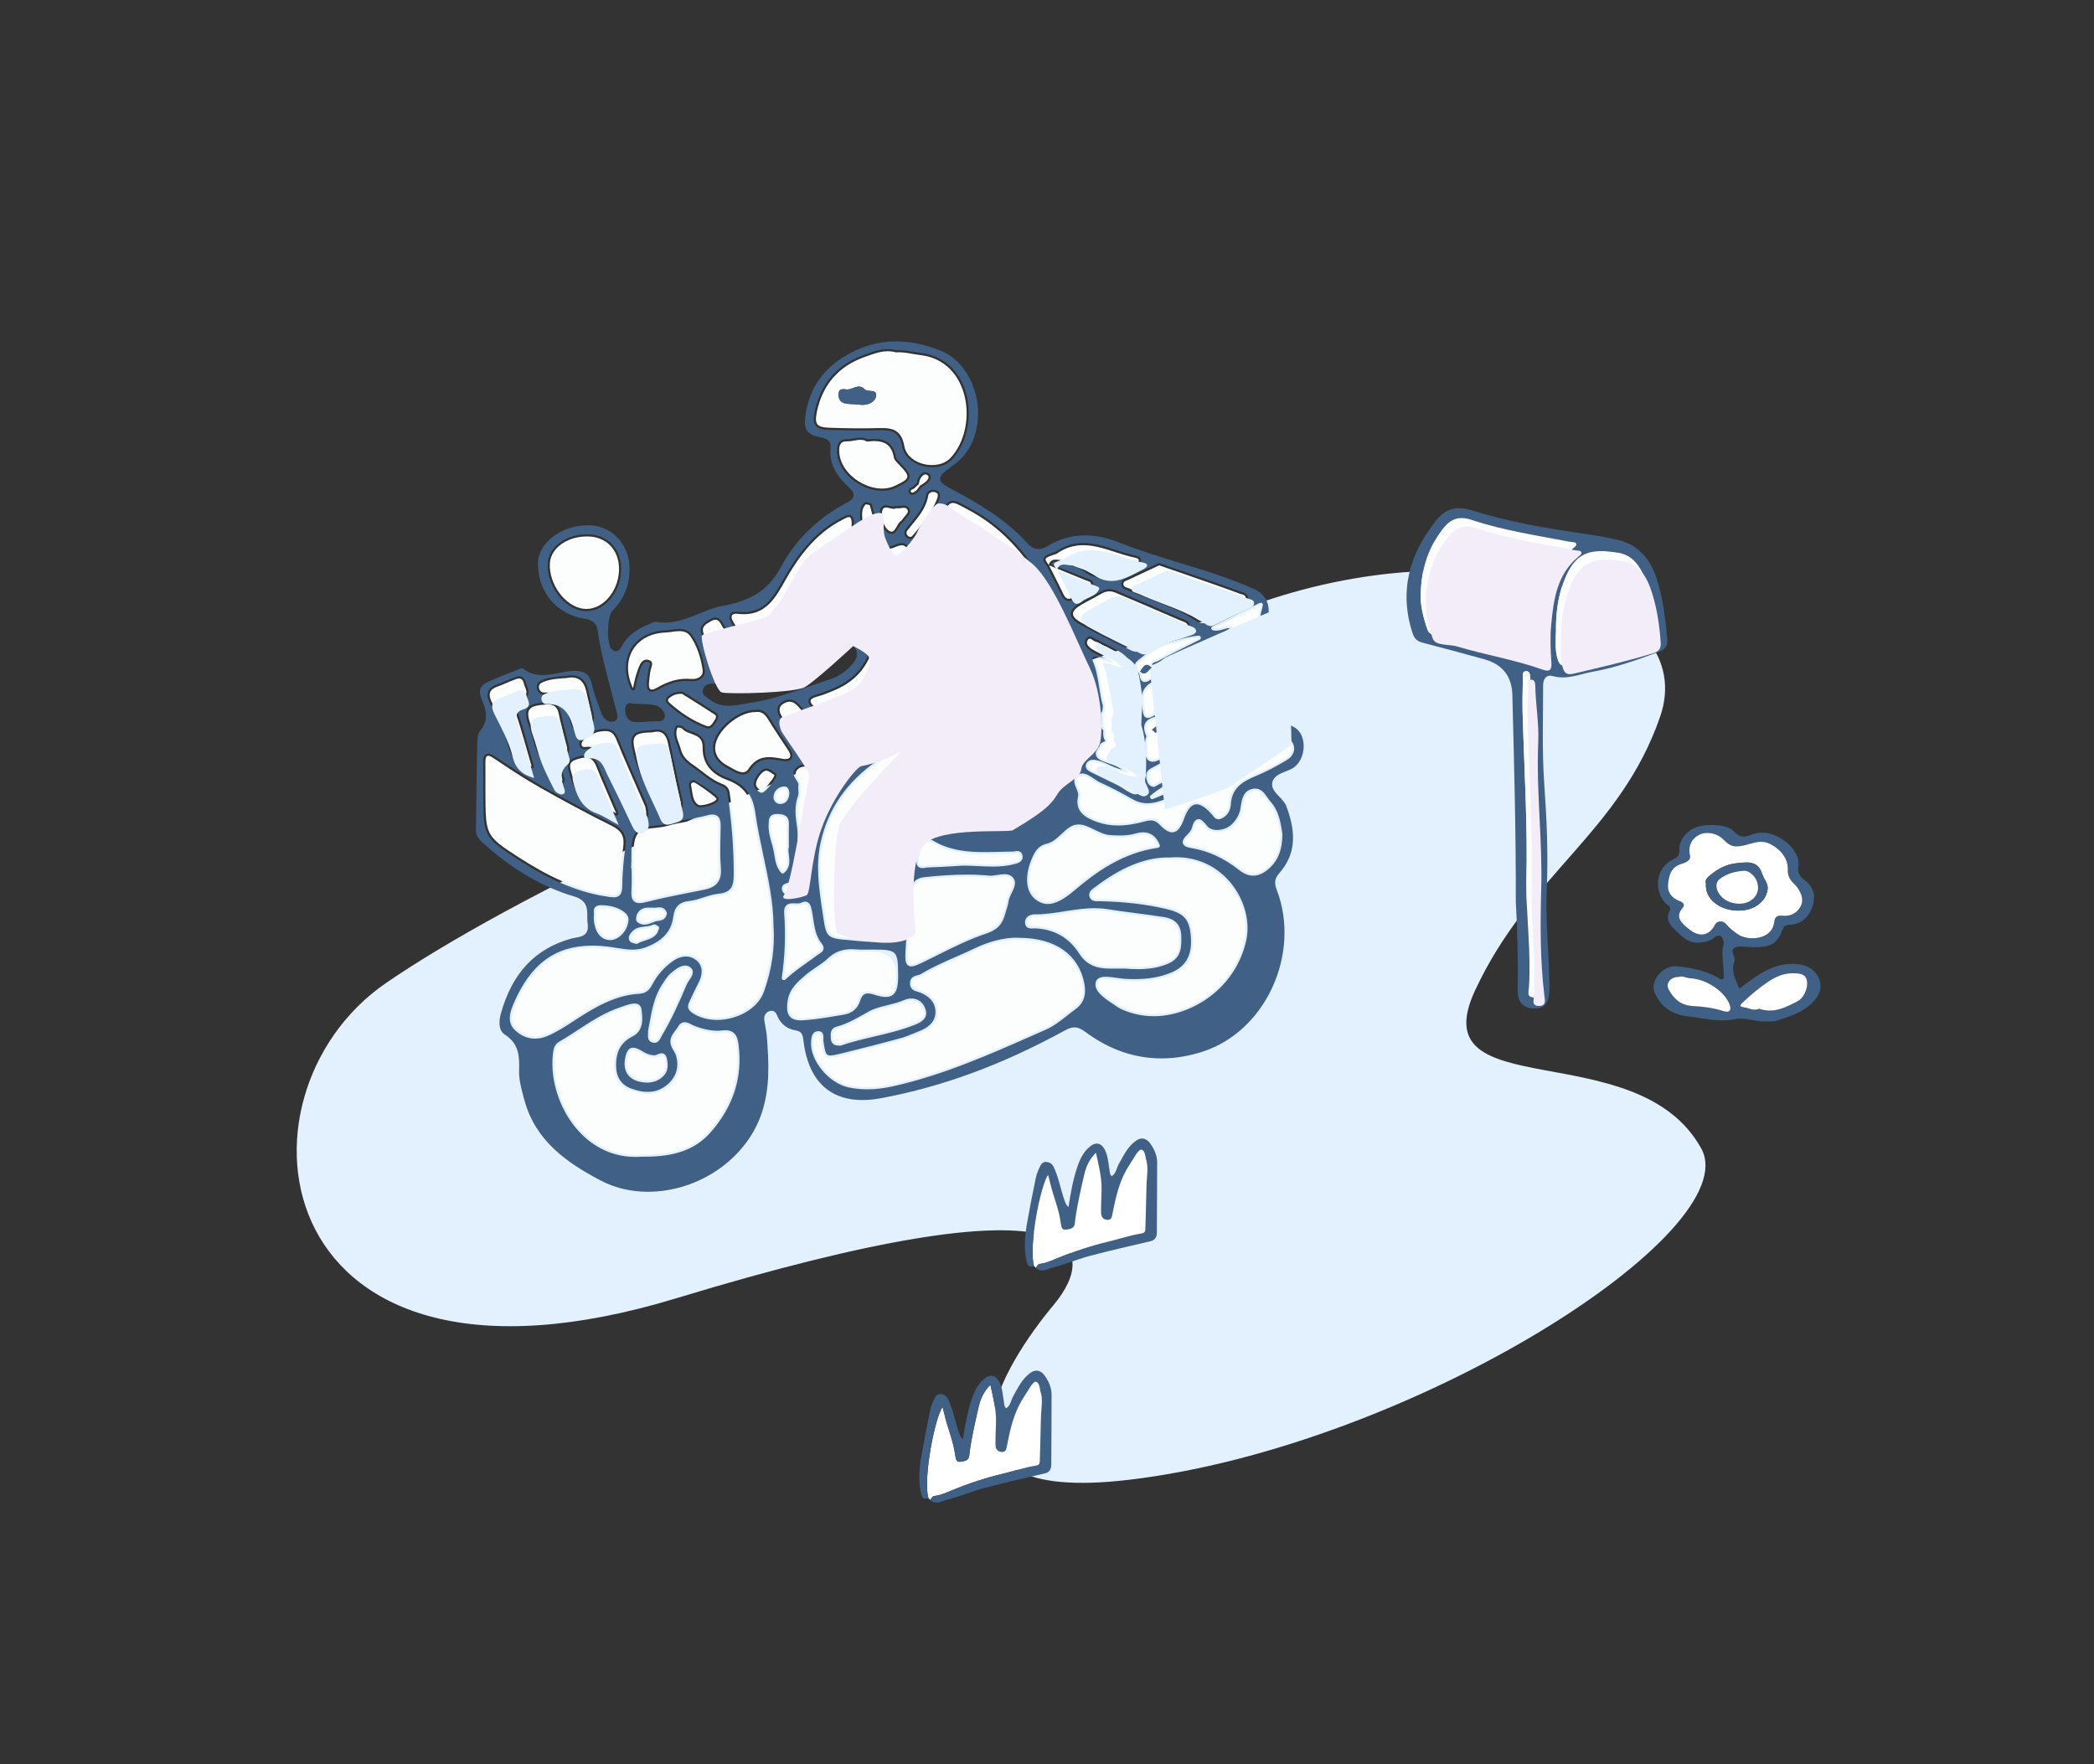<?xml version="1.0" encoding="UTF-8"?>
<svg xmlns="http://www.w3.org/2000/svg" width="368" height="310" xmlns:xlink="http://www.w3.org/1999/xlink" viewBox="0 0 368 310">
  <rect x="0" y="0" width="368" height="310" fill="#333333" stroke="none"/>
  <defs>
    <style>
      .cls-1 {
        fill: none;
      }

      .cls-2 {
        clip-path: url(#clippath);
      }

      .cls-3 {
        fill: #fcfdfd;
      }

      .cls-4, .cls-5 {
        fill: #e3f1ff;
      }

      .cls-6 {
        fill: #fff;
      }

      .cls-7 {
        fill: #406185;
      }

      .cls-5, .cls-8, .cls-9 {
        mix-blend-mode: multiply;
      }

      .cls-8 {
        fill: #f3edfa;
      }

      .cls-10 {
        isolation: isolate;
      }
    </style>
    <clipPath id="clippath">
      <rect class="cls-1" width="368" height="310"/>
    </clipPath>
  </defs>
  <g class="cls-10">
    <g id="_レイヤー_2" data-name="レイヤー 2">
      <g id="photo">
        <g class="cls-2">
          <g>
            <path class="cls-4" d="m223.522,105.221c-85.562,27.676-135.647,53.782-155.661,67.516-28.95,19.867-21.19,77.36,51.002,55.416,72.192-21.944,74.66-8.825,66.282,1.204-8.377,10.029-24.801,35.207,13.243,30.701,49.564-5.869,108.678-43.637,100.583-58.243-11.287-20.365-49.363-7.112-39.731-27.786,9.562-20.525,25.462-27.722,32.507-48.07,7.046-20.349-29.498-33.265-68.225-20.738Z"/>
            <g>
              <path class="cls-7" d="m308.713,171.541c2.193-1.439,4.507-2.448,7.483-2.073,2.982.376,4.69,3.327,3.206,5.622-1.582,2.446-4.334,3.394-7.159,4.282-.569.179-1.258.108-1.878.139-1.829.092-3.664-.763-5.277-.426-2.964.619-5.647-.155-8.439-.464-2.96-.328-4.784-1.805-5.829-4.095-.962-2.108,1.387-4.936,3.915-4.708,2.54.23,4.951.779,7.117,1.955.302.164.581.466.923.29.329-.169.139-.546.145-.83.043-1.784-.512-3.567.005-5.354.056-.195-.024-.428-.081-.635-.257-.938-.865-1.113-1.655-.428-.719.623-1.57.779-2.554.842-2.099.135-3.043-1.131-4.238-2.221-1.123-1.024-1.669-2.041-.969-3.381.202-.386.139-.63-.306-.968-2.416-1.833-2.586-6.523,1.079-8.137.653-.288.948-.773.918-1.441-.067-1.477.658-2.651,1.972-3.634,1.662-1.243,6.352-1.213,7.635.221.856.957,1.609,1.202,2.924.639,4.053-1.737,8.872,2.557,8.41,5.357-.154.931-.018,1.757.962,2.483,1.934,1.433,2.162,3.243,1.296,5.246-.71,1.643-1.92,2.651-4.07,2.725-.587.02-.794.339-.975.815-.929,2.444-1.924,3.141-5.342,3.104-1.012-.011-2.232-.334-2.987.031-1.155.558.164,1.663-.133,2.451-.639,1.695.152,3.129.863,4.769,1.127-.81,2.052-1.526,3.039-2.174Zm-13.289-19.694c-1.92.593-2.169,2.282-2.286,3.699-.091,1.103.516,2.255,1.974,2.778.65.233,1.088.655.62,1.194-1.478,1.704-.159,2.753,1.152,3.816,1.779,1.442,3.522,1.12,4.497-.815.361-.716,1.392-.821,1.948-.146.573.696,1.274,1.252,2.045,1.788,1.897,1.32,6.003.948,6.4-1.978.093-.686.213-1.389,1.419-1.26,1.479.158,2.535-.435,3.18-1.517.682-1.145.258-2.272-.399-3.287-.466-.72-1.3-1.222-1.611-2.095-.146-.41-.191-.786-.175-1.166.082-1.932-1.204-3.61-3.169-4.569-1.524-.744-2.846-.126-4.155.193-1.918.468-2.69.399-3.992-.943-1.132-1.166-3.134-1.529-4.466-.717-1.181.72-1.641,1.78-1.481,3.201.374.945-.177,1.415-1.5,1.823Zm20.476,24.118c1.409-.724,2.244-3.359,1.275-4.409-.486-.526-1.566-.526-2.352-.511-1.533.029-2.833.655-4.053,1.464-1.663,1.104-3.126,2.362-4.526,3.687-.416.394-.717.708.207.82.897.108,1.676.705,2.719.263,2.571.881,4.651-.246,6.729-1.314Zm-22.61-1.994c.86,1.498,1.965,2.719,4.308,2.838,1.771.09,3.582.332,5.292.885.918.297,1.377-.042,1.159-.878-.602-2.309-4.012-4.748-6.929-4.89-.75-.037-1.42-.487-2.069-.248-1.494-.014-2.416,1.155-1.762,2.293Z"/>
              <path class="cls-6" d="m298.405,146.823c1.332-.812,3.333-.448,4.466.717,1.303,1.341,2.074,1.41,3.992.943,1.308-.319,2.63-.936,4.155-.193,1.965.958,3.251,2.637,3.169,4.569-.016.38.029.756.175,1.166.311.872,1.145,1.375,1.611,2.095.657,1.015,1.082,2.142.399,3.287-.645,1.082-1.701,1.675-3.18,1.517-1.205-.129-1.325.575-1.419,1.26-.397,2.926-4.503,3.298-6.4,1.978-.771-.536-1.472-1.092-2.045-1.788-.556-.675-1.587-.57-1.948.146-.975,1.935-2.718,2.257-4.497.815-1.311-1.063-2.63-2.112-1.152-3.816.468-.539.03-.961-.62-1.194-1.458-.522-2.065-1.675-1.974-2.778.117-1.417.366-3.106,2.286-3.699,1.323-.409,1.874-.878,1.5-1.823-.16-1.422.3-2.482,1.481-3.201Zm6.897,13.204c3.356.084,5.16-1.939,5.344-3.797.068-.689-.272-1.279-.568-1.777-.431-.725-.518-1.598-1.141-2.201-.98-.948-2.393-.666-3.618-.562-1.719.146-3.192.866-4.464,1.869-.661.522-1.309,1.024-1.048,1.716-.238,2.677,2.377,4.673,5.495,4.751Z"/>
              <path class="cls-6" d="m309.17,177.28c2.571.881,4.651-.246,6.729-1.314,1.409-.724,2.244-3.359,1.275-4.409-.486-.526-1.566-.526-2.352-.511-1.533.029-2.833.655-4.053,1.464-1.663,1.104-3.126,2.362-4.526,3.687-.416.394-.717.708.207.82.897.108,1.676.705,2.719.263Z"/>
              <path class="cls-6" d="m295.052,171.678c-1.494-.014-2.416,1.155-1.762,2.293.86,1.498,1.965,2.719,4.308,2.838,1.771.09,3.582.332,5.292.885.918.297,1.377-.042,1.159-.878-.602-2.309-4.012-4.748-6.929-4.89-.75-.037-1.42-.487-2.069-.248Z"/>
              <path class="cls-7" d="m300.855,153.56c1.272-1.003,2.746-1.723,4.464-1.869,1.225-.104,2.638-.386,3.618.562.623.603.71,1.476,1.141,2.201.296.498.636,1.087.568,1.777-.184,1.857-1.989,3.881-5.344,3.797-3.119-.078-5.734-2.075-5.495-4.751-.261-.691.386-1.194,1.048-1.716Zm1.407.881c-1.383,1.02-.297,3.381,1.79,4.109,1.566.546,3.313.307,4.312-.895.744-.894.77-2.071.231-3.118-.467-.908-1.469-1.622-2.186-1.501-1.811.118-3.107.637-4.148,1.405Z"/>
              <path class="cls-6" d="m306.41,153.035c-1.811.118-3.107.637-4.148,1.405-1.383,1.02-.297,3.381,1.79,4.109,1.566.546,3.313.307,4.312-.895.744-.894.77-2.071.231-3.118-.467-.908-1.469-1.622-2.186-1.501Z"/>
            </g>
            <g>
              <path class="cls-6" d="m182.015,222.793c-.102-.106-.203-.211-.305-.317-.982-3.449,1.182-14.299,2.49-16.005.118.464.239.902.341,1.344.544,2.368,1.546,4.617,1.871,7.04.174,1.302.383,1.412,1.641,1.102.937-.231.827-1.017.903-1.574.365-2.689.98-5.324,1.588-7.961.327-1.415.915-2.725,2.059-3.849.496,2.24,1.049,4.369.989,6.595-.035,1.294-.101,2.588-.086,3.881.007.618.21,1.202.978,1.31.841.117.915-.472,1.031-1.071.456-2.35.957-4.675,2.007-6.869.6-1.253,1.407-2.354,2.113-3.527.223-.37.714-.931.95-.872.574.144.626.832.763,1.366.01.039-.022.091-.008.128.594,1.599.172,3.234.15,4.85-.035,2.533-.147,5.065-.199,7.598-.011.524-.16.718-.717.808-1.973.321-3.874.972-5.817,1.436-3.007.718-5.977,1.695-8.834,2.872-1.004.414-2.013.882-3.046,1.013-.617.078-.589.464-.86.7Z"/>
              <path class="cls-7" d="m182.015,222.793c.271-.236.243-.622.86-.7,1.033-.131,2.042-.599,3.046-1.013,2.858-1.178,5.828-2.155,8.834-2.872,1.943-.464,3.844-1.115,5.817-1.436.558-.091.707-.285.717-.808.052-2.533.165-5.065.199-7.598.022-1.617.443-3.251-.15-4.85-.014-.037.018-.088.008-.128-.137-.534-.189-1.223-.763-1.366-.235-.059-.727.502-.95.872-.706,1.173-1.513,2.274-2.113,3.527-1.05,2.194-1.551,4.519-2.007,6.869-.116.599-.19,1.188-1.031,1.071-.768-.107-.971-.691-.978-1.31-.015-1.293.051-2.587.086-3.881.06-2.227-.493-4.355-.989-6.595-1.144,1.124-1.732,2.434-2.059,3.849-.608,2.636-1.223,5.272-1.588,7.961-.076.557.034,1.343-.903,1.574-1.258.31-1.466.2-1.641-1.102-.325-2.423-1.327-4.672-1.871-7.04-.102-.442-.223-.88-.341-1.344-1.308,1.705-3.472,12.556-2.49,16.005-.867.355-1.141-.136-1.303-.871-.486-2.207-.305-4.409.079-6.595.47-2.684.994-5.36,1.554-8.027.155-.737.468-1.456.807-2.134.197-.393.567-.729,1.112-.645.576.09.945.304,1.236.922.914,1.939,1.223,4.061,1.964,6.048.125.334.228.63.622.948.364-2.394.769-4.71,1.509-6.935.461-1.386,1.071-2.738,2.259-3.703,1.054-.856,2.035-.615,2.642.615.54,1.094.586,2.295.786,3.463.065.38.024.786.392,1.135.778-.467.828-1.379,1.219-2.078.853-1.522,1.599-3.14,3.08-4.177.983-.689,1.882-.354,2.524.568.685.983,1.167,2.077,1.166,3.302-.003,4.102-.035,8.203-.054,12.305-.004.815-.326,1.332-1.185,1.532-3.54.826-7.087,1.626-10.599,2.561-2.209.588-4.332,1.512-6.55,2.054-.907.221-1.973,1.007-2.954.029Z"/>
            </g>
            <g>
              <path class="cls-6" d="m163.464,263.59c-.102-.106-.203-.211-.305-.317-.982-3.449,1.182-14.299,2.49-16.005.118.464.239.902.341,1.344.544,2.368,1.546,4.617,1.871,7.04.174,1.302.383,1.412,1.641,1.102.937-.231.827-1.017.903-1.574.365-2.689.98-5.324,1.588-7.961.327-1.415.915-2.725,2.059-3.849.496,2.24,1.049,4.369.989,6.595-.035,1.294-.101,2.588-.086,3.881.007.618.21,1.202.978,1.31.841.117.915-.472,1.031-1.071.456-2.35.957-4.675,2.007-6.869.6-1.253,1.407-2.354,2.113-3.527.223-.37.714-.931.95-.872.574.144.626.832.763,1.366.01.039-.022.091-.008.128.594,1.599.172,3.234.15,4.85-.035,2.533-.147,5.065-.199,7.598-.011.524-.16.718-.717.808-1.973.321-3.874.972-5.817,1.436-3.007.718-5.977,1.695-8.834,2.872-1.004.414-2.013.882-3.046,1.013-.617.078-.589.464-.86.7Z"/>
              <path class="cls-7" d="m163.464,263.59c.271-.236.243-.622.86-.7,1.033-.131,2.042-.599,3.046-1.013,2.858-1.178,5.828-2.155,8.834-2.872,1.943-.464,3.844-1.115,5.817-1.436.558-.091.707-.285.717-.808.052-2.533.165-5.065.199-7.598.022-1.617.443-3.251-.15-4.85-.014-.037.018-.088.008-.128-.137-.534-.189-1.223-.763-1.366-.235-.059-.727.502-.95.872-.706,1.173-1.513,2.274-2.113,3.527-1.05,2.194-1.551,4.519-2.007,6.869-.116.599-.19,1.188-1.031,1.071-.768-.107-.971-.691-.978-1.31-.015-1.293.051-2.587.086-3.881.06-2.227-.493-4.355-.989-6.595-1.144,1.124-1.732,2.434-2.059,3.849-.608,2.636-1.223,5.272-1.588,7.961-.076.557.034,1.343-.903,1.574-1.258.31-1.466.2-1.641-1.102-.325-2.423-1.327-4.672-1.871-7.04-.102-.442-.223-.88-.341-1.344-1.308,1.705-3.472,12.556-2.49,16.005-.867.355-1.141-.136-1.303-.871-.486-2.207-.305-4.409.079-6.595.47-2.684.994-5.36,1.554-8.027.155-.737.468-1.456.807-2.134.197-.393.567-.729,1.112-.645.576.09.945.304,1.236.922.914,1.939,1.223,4.061,1.964,6.048.125.334.228.63.622.948.364-2.394.769-4.71,1.509-6.935.461-1.386,1.071-2.738,2.259-3.703,1.054-.856,2.035-.615,2.642.615.54,1.094.586,2.295.786,3.463.065.38.024.786.392,1.135.778-.467.828-1.379,1.219-2.078.853-1.522,1.599-3.14,3.08-4.177.983-.689,1.882-.354,2.524.568.685.983,1.167,2.077,1.166,3.302-.003,4.102-.035,8.203-.054,12.305-.004.815-.326,1.332-1.185,1.532-3.54.826-7.087,1.626-10.599,2.561-2.209.588-4.332,1.512-6.55,2.054-.907.221-1.973,1.007-2.954.029Z"/>
            </g>
            <g>
              <path class="cls-7" d="m266.386,158.443c.036-12.108-.298-24.21-.605-36.312q-.125-4.928-4.916-6.268c-3.616-1-7.236-1.989-10.871-2.919-1.037-.265-1.474-.799-1.802-1.829-2.359-7.418-.417-13.911,4.266-19.74,1.536-1.913,3.48-2.562,6.217-1.688,6.166,1.969,12.57,3.05,18.979,4.006,2.224.332,4.456.665,6.643,1.178,3.521.825,5.623,3.234,6.759,6.555,1.195,3.493,1.584,7.138,1.945,10.786.116,1.18-.254,1.88-1.459,2.332-3.785,1.418-7.568,2.776-11.574,3.492-2.364.423-4.592,1.494-7.129.767-.959-.274-1.654.376-1.652,1.65.009,5.727-.21,11.452.194,17.18.436,6.182.726,12.377.447,18.575-.233,5.176.305,10.32.436,15.481.019.751.068,1.504.033,2.252-.11,2.403-.818,3.294-2.555,3.288-2.064-.007-3.069-1.036-3.027-3.299.097-5.167-.036-10.328-.331-15.486Zm-16.705-53.989c-.122,1.628.414,4.097,1.231,6.302.477,1.287,2.85.931,4.349,1.383,4.933,1.489,10.052,2.3,14.92,4.041,1.475.527,1.655-.115,1.554-1.472-.159-2.146-.22-4.327-.018-6.465.418-4.416,1.021-8.818,4.788-11.915.282-.232.698-.53.451-.863-.166-.224-.693-.184-1.059-.255-5.79-1.116-11.655-1.976-17.252-3.845-2.369-.791-3.805-.086-5.095,1.583-2.418,3.128-3.766,6.671-3.871,11.507Zm23.765,6.474c-.033,1.59-.19,3.171.255,4.757.315,1.124.73,1.5,1.971,1.205,4.656-1.106,9.323-2.153,13.9-3.571,1.028-.318,1.477-.738,1.384-1.978-.247-3.297-.737-6.541-1.865-9.638-.797-2.188-2.25-4.175-4.623-4.554-4.902-.781-7.68-.349-9.712,5.187-1.008,2.746-1.341,5.655-1.31,8.591Zm-5.204,44.208c-.019,6.104.839,12.187.456,18.3-.05.797-.486,1.85.87,1.856,1.322.006,1.038-1.033.938-1.861-.752-6.269-.715-12.565-.544-18.855.233-8.553-.903-17.073-.525-25.626.146-3.301-.45-6.562-.521-9.85-.013-.602-.09-1.233-.84-1.137-.565.072-.439.709-.445,1.142-.029,2.066-.105,4.135-.047,6.199.279,9.943.917,19.877.658,29.832Z"/>
              <path class="cls-3" d="m249.681,104.454c.105-4.836,1.453-8.379,3.871-11.507,1.29-1.669,2.725-2.374,5.095-1.583,5.597,1.869,11.462,2.729,17.252,3.845.367.071.893.031,1.059.255.247.333-.169.631-.451.863-3.767,3.097-4.371,7.5-4.788,11.915-.202,2.138-.141,4.319.018,6.465.101,1.357-.079,2-1.554,1.472-4.869-1.74-9.988-2.552-14.92-4.041-1.499-.452-3.872-.097-4.349-1.383-.817-2.205-1.353-4.674-1.231-6.302Z"/>
              <path class="cls-3" d="m273.446,110.927c-.032-2.936.302-5.845,1.31-8.591,2.032-5.536,4.811-5.968,9.712-5.187,2.373.378,3.826,2.365,4.623,4.554,1.128,3.097,1.618,6.341,1.865,9.638.093,1.24-.357,1.659-1.384,1.978-4.576,1.417-9.244,2.464-13.9,3.571-1.241.295-1.656-.081-1.971-1.205-.445-1.586-.288-3.168-.255-4.757Z"/>
              <path class="cls-3" d="m268.239,155.135c.262-9.955-.376-19.889-.655-29.832-.058-2.064.018-4.133.047-6.199.006-.433-.12-1.07.445-1.142.75-.096.828.535.84,1.137.071,3.289.667,6.549.521,9.85-.378,8.552.758,17.073.525,25.626-.172,6.29-.208,12.587.544,18.855.099.828.383,1.867-.938,1.861-1.356-.006-.92-1.06-.87-1.856.383-6.113-.475-12.196-.458-18.3Z"/>
              <path class="cls-8" d="m250.576,105.946c.105-4.836,1.453-8.379,3.871-11.507,1.29-1.669,2.725-2.374,5.095-1.583,5.597,1.869,11.462,2.729,17.252,3.845.367.071.893.031,1.059.255.247.333-.169.631-.451.863-3.767,3.097-4.371,7.5-4.788,11.915-.202,2.138-.141,4.319.018,6.465.101,1.357-.079,2-1.554,1.472-4.869-1.74-9.988-2.552-14.92-4.041-1.499-.452-3.872-.097-4.349-1.383-.817-2.205-1.353-4.674-1.231-6.302Z"/>
              <path class="cls-8" d="m274.341,112.42c-.032-2.936.302-5.845,1.31-8.591,2.032-5.536,4.811-5.968,9.712-5.187,2.373.378,3.826,2.365,4.623,4.554,1.128,3.097,1.618,6.341,1.865,9.638.093,1.24-.357,1.659-1.384,1.978-4.576,1.417-9.244,2.464-13.9,3.571-1.241.295-1.656-.081-1.971-1.205-.445-1.586-.288-3.168-.255-4.757Z"/>
              <path class="cls-8" d="m269.134,156.627c.262-9.955-.376-19.889-.655-29.832-.058-2.064.018-4.133.047-6.199.006-.433-.12-1.07.445-1.142.75-.096.828.535.84,1.137.071,3.289.667,6.549.521,9.85-.378,8.552.758,17.073.525,25.626-.172,6.29-.208,12.587.544,18.855.099.828.383,1.867-.938,1.861-1.356-.006-.92-1.06-.87-1.856.383-6.113-.475-12.196-.458-18.3Z"/>
            </g>
            <g>
              <path class="cls-7" d="m113.868,209.441c-3.033,0-5.856-.68-8.393-2.022-5.776-3.055-11.389-6.883-13.332-14.14l-.116-.427c-.414-1.532-.842-3.116-.804-4.693.055-2.296.111-4.669-2.504-6.338-1.347-.859-.895-2.966-.724-3.592,1.969-7.216,6.072-11.573,12.544-13.321.211-.057.435-.094.659-.133,1.013-.172,2.4-.407,2.066-2.533-.061-.386-.058-.798-.055-1.197.01-1.319.02-2.814-2.352-3.517-5.509-1.633-10.688-4.661-15.833-9.257-.824-.736-1.407-1.344-1.387-2.45.038-2.116.065-4.233.091-6.349.036-2.887.073-5.774.138-8.661.015-.676.04-1.807.48-2.319,1.76-2.046.938-4.059.214-5.834-.524-1.285-.153-2.198,1.136-2.792,1.46-.671,2.988-1.271,4.466-1.851l1.064-.419c.247-.098.48-.159.605-.159,1.015.815,2.145,1.208,3.532,1.208.967,0,1.939-.194,2.878-.381.902-.18,1.754-.35,2.601-.363h.131c1.836-.001,2.629.61,3.027,2.334.287,1.238.726,2.45,1.153,3.623.178.489.355.979.522,1.471.301.885,1.061,1.526,1.806,1.526.141,0,.28-.023.412-.068.917-.316.608-1.293.423-1.877-.039-.126-.079-.248-.106-.361-.305-1.244-.634-2.484-.961-3.723-.85-3.21-1.728-6.529-2.181-9.873-.214-1.588-1.076-2.029-2.491-2.252-4.569-.723-7.792-4.38-8.021-9.099-.032-.658-.004-1.139.087-1.561.703-3.213,4.492-5.731,8.625-5.731.225,0,.451.008.677.023,3.533.241,6.395,3.185,6.658,6.846.23,3.203-.75,5.883-2.996,8.194-.91.937-1.009,5.818-.135,6.695.25.251.507.378.764.378.542,0,.833-.52,1.045-.9.949-1.699,2.414-2.898,4.616-3.78.143-.058.292-.129.442-.201.302-.145.614-.295.842-.295.596.104,1.13.154,1.662.154,2.152,0,4.092-.794,5.968-1.562,1.336-.547,2.598-1.064,3.935-1.32,4.695-.898,8.094-2.373,10.531-6.942,2.53-4.744,6.558-8.658,11.649-11.317.469-.245,1.018-.599,1.092-1.163.074-.56-.359-1.037-.744-1.39-1.81-1.662-3.62-3.785-3.314-6.931.107-1.105-.364-1.673-1.575-1.9-2.538-.475-3.176-1.33-2.845-3.814.58-4.351,2.716-7.755,6.351-10.118,3.03-1.969,6.269-2.967,9.627-2.967,2.514,0,5.164.559,7.874,1.662,4.226,1.719,6.987,7.032,6.421,12.36-.364,3.421-1.815,5.994-4.436,7.865-1.53,1.093-2.196,1.642-2.152,2.315.045.688.837,1.14,2.352,1.945,4.523,2.406,9.211,5.185,12.856,9.198.714.786,1.381,1.152,2.099,1.152.475,0,.973-.162,1.522-.496,2.109-1.281,4.279-1.903,6.635-1.903,1.945,0,3.951.424,6.133,1.296,3.466,1.385,7.086,2.488,10.587,3.555,4.328,1.319,8.802,2.683,12.998,4.585q2.855,1.294,2.525,4.557c-.007.068-.032.153-.053.233-.066.249-.149.56.114.745,2.393,1.67,1.609,3.651.701,5.945-.091.232-.033.603.194.766,1.812,1.311,1.39,2.796.901,4.517-.157.55-.319,1.12-.394,1.68-.501,3.676-.302,4.057,3.032,5.819.896.474,1.497,1.467,1.65,2.726.192,1.58-.375,3.216-1.443,4.167-.435.387-1.07.638-1.684.882-1.076.426-2.189.867-2.372,2.069-.139.913.571,1.657,1.258,2.377.487.511.991,1.039,1.211,1.62,1.916,5.027,1.538,8.674-1.226,11.824-.916,1.043-.856,1.829-.412,3.002,2.052,5.395,1.727,11.683-.891,17.253-2.475,5.266-6.786,9.273-11.829,10.993-2.526.861-5.067,1.298-7.551,1.298-4.733,0-9.215-1.549-13.32-4.603-.812-.604-1.387-.85-1.984-.85-.503,0-1.022.172-1.793.594-10.952,5.996-21.513,9.878-32.286,11.868-1.109.205-2.176.309-3.17.309-6.029,0-9.631-3.673-10.416-10.624-.094-.834-.247-1.439-1.358-1.62-1.399-.228-2.436-.992-3.083-2.27-.035-.069-.067-.147-.1-.228-.144-.352-.386-.941-1.024-.941-.144,0-.299.033-.462.098-.399.16-1.031.608-.782,1.824.108.525.192,1.055.276,1.584l.112.699c.394,5.035.584,9.261-.845,13.66-2.624,8.075-11.052,13.935-20.038,13.935Zm-2.36-33.09c-.599,0-1.321.255-1.959.48-.166.059-.324.115-.469.162-2.748.891-5.146,2.459-7.464,3.975-1.074.702-2.184,1.428-3.308,2.072-.957.548-1.053,1.418-1.147,2.258-.504,4.557,1.227,9.798,4.41,13.352,1.907,2.13,5.211,4.669,10.123,4.67h.001c.397,0,.802-.017,1.206-.052.136.004.308.005.481.005,5.34,0,8.885-1.317,11.493-4.27,3.982-4.509,5.642-9.669,4.931-15.337-.159-1.264-.484-2.612-2.341-2.612-.165,0-.344.011-.537.033-.285.033-.58.05-.876.05-1.266,0-2.622-.298-4.148-.91-.141-.057-.284-.131-.429-.206-.365-.188-.741-.383-1.151-.383-.482,0-.88.273-1.183.812-.126.224-.292.442-.467.673-.518.682-1.105,1.455-.759,2.563.109.35.293.66.47.959.165.278.321.541.402.811.589,1.972.108,3.719-1.391,5.052-1.044.928-2.212,1.379-3.57,1.379-.901,0-1.861-.197-2.936-.601-1.752-.659-2.609-1.99-2.622-4.07-.015-2.47.905-4.082,2.895-5.074,2.097-1.044,1.752-3.438,1.567-4.724l-.013-.092c-.089-.62-.53-.975-1.208-.975Zm32.317,4.87c-1.157,0-1.241,1.187-1.286,1.825-.237,3.302,3.122,7.339,6.652,8.065,1.048.215,2.138.325,3.242.325,1.416,0,2.882-.173,4.483-.528,8.732-1.938,16.963-5.575,24.924-9.093l1.929-.852c1.401-.617,2.643-1.595,3.845-2.54.47-.37.94-.741,1.419-1.089,1.418-1.031,1.916-2.513,1.523-4.53-.984-5.052-5.119-7.965-11.345-7.99-.19-.013-.409-.02-.634-.02-2.151,0-4.749.655-7.128,1.798-1.087.522-2.214,1.015-3.303,1.492-2.117.926-4.306,1.884-6.336,3.108-.139.084-.336.136-.544.191-.529.14-1.327.353-1.347,1.388-.021,1.125.858,1.38,1.439,1.549.151.044.3.087.438.143,1.194.492,2.615,1.48,2.607,3.392-.007,1.845-1.482,2.813-2.717,3.301-.316.125-.631.256-.946.387-.79.329-1.607.669-2.429.893-3.491.955-7.016,1.845-10.305,2.664-.975.243-1.627.383-2.08.384-.715,0-.913-.241-1.224-2.616-.014-.105-.007-.23,0-.357.016-.357.033-.761-.236-1.044-.153-.161-.365-.243-.628-.245h-.008Zm-32.555,2.902c-.957,0-1.254.962-1.433,2.003-.2,1.165.014,2.16.619,2.876.691.819,1.87,1.253,3.412,1.253.007,0,.085,0,.092-.001.767-.046,1.86-.3,2.72-1.246.786-.865.716-1.931.543-2.86-.161-.865-.605-1.047-.949-1.047-.265,0-.517.107-.761.21-.167.07-.356.15-.469.15-.695-.016-1.346-.22-1.997-.624-.807-.5-1.338-.714-1.778-.714Zm48.902-8.65c-.441,0-.891.099-1.336.295-.902.396-1.909.644-2.883.884-1.171.289-2.277.562-3.197,1.07l-.816.456c-1.627.914-3.162,1.777-4.941,2.256-1.085.292-1.037,1.236-1.006,1.861l.007.158c.025.6.299,1.314,1.462,1.314.075,0,.155-.003.238-.009.033-.002.066-.009.097-.02,1.815-.629,3.698-1.073,5.692-1.542,2.37-.558,4.819-1.135,7.164-2.054.912-.358,2.609-1.024,1.974-2.844-.404-1.159-1.299-1.824-2.455-1.824Zm-39.749-5.787c-.848,0-1.7.65-2.5,1.315-.523.435-.902,1.014-1.269,1.574l-.218.329c-1.418,2.108-1.854,4.502-2.275,6.817-.087.477-.173.952-.268,1.423-.007.038-.01.078-.005.116.017.153.007.316,0,.477-.024.47-.056,1.114.565,1.401.192.088.377.133.552.133.671,0,.981-.621,1.186-1.031.048-.097.094-.191.143-.271,1.728-2.88,3.054-5.899,4.374-8.997.088-.205.245-.439.412-.687.433-.643,1.087-1.614.182-2.303-.256-.195-.551-.294-.877-.294Zm-16.332-3.503c-6.47,0-10.854,3.22-13.799,10.134-.521,1.223-1.393,3.271.272,4.784,1.041.948,2.212,1.429,3.478,1.429.722,0,1.465-.162,2.208-.481,1.6-.687,3.059-1.636,4.47-2.553l.487-.316c3.467-2.242,6.927-4.275,11.115-4.532,1.253-.077,1.812-.676,2.306-1.617.871-1.654,2.077-3.034,3.587-4.102.769-.544,1.578-.832,2.34-.832.677,0,1.295.227,1.836.674,1.496,1.234.797,3.084.427,3.823-.55,1.098-1.104,2.203-1.602,3.314l-.055.119c-.241.524-.573,1.242.481,1.959,1.205.82,2.725,1.254,4.398,1.254h0c3.228,0,7.102-1.742,8.259-5.073,1.37-3.942,1.891-7.593,1.64-11.491-.024-4.027-.879-8.053-1.783-12.315-.522-2.458-1.062-4.999-1.423-7.533-.461-3.233-1.899-5.061-4.808-6.113-1.899-.687-4.144-2.171-4.056-5.338.053-1.949-1.241-2.418-2.282-2.794-.553-.2-1.075-.389-1.393-.758-.294-.341-1.029-.35-1.036-.35-.225,0-.374.084-.444.248-.491,1.138-.102,2.166.242,3.072.13.344.253.669.334.998.267,1.087.966,2.003,2.138,2.798.536.364,1.064.771,1.574,1.164,1.15.887,2.338,1.803,3.764,2.351.703.27,1.003.645,1.108,1.385.747,5.24,1.096,9.887,1.068,14.204-.012,1.773-.217,3.146-2.682,3.37-.863.078-1.747.364-2.601.64-.827.267-1.683.544-2.518.633-1.773.189-2.592,1.008-2.829,2.824-.325,2.5-1.855,4.19-4.816,5.318-.716.273-1.482.406-2.341.406-.928,0-1.838-.147-2.802-.304-.302-.049-.604-.098-.906-.142-1.171-.171-2.3-.258-3.353-.258Zm45.53.626c-1.642,0-2.936.499-4.069,1.57-.632.598-1.354,1.086-2.118,1.604-.625.423-1.272.861-1.861,1.363-1.321,1.126-2.82,2.402-3.145,4.468-.218,1.393-.105,2.261.368,2.815.403.471,1.035.69,1.992.69.183,0,.377-.008.586-.024,2.078-.158,4.168-.513,6.188-.855l.757-.128c1.468-.247,2.437-1.099,2.881-2.533.328-1.059.894-1.195,1.35-1.195.286,0,.629.065,1.019.193.893.295,1.561.432,2.104.432h0c.599,0,1.058-.169,1.402-.516.55-.555.779-1.552.764-3.331-.037-4.307-.204-4.475-4.458-4.485h-.01c-.328,0-.589.003-.85.007s-.523.007-.784.007c-.533,0-.942-.014-1.326-.046-.269-.023-.533-.035-.79-.035Zm44.703,4.848c-1.04,0-1.636.338-1.774,1.004-.313,1.529,1.489,2.731,3.079,3.79.261.174.515.343.748.506.564.396,1.221.63,1.858.855,1.46.518,2.977.773,4.553.773,6.43,0,14.302-4.667,16.226-13.316.721-3.242-.277-7.059-2.605-9.962-2.41-3.005-5.847-4.659-9.679-4.659-.397,0-.803.018-1.206.053-.092-.006-.231-.008-.369-.008-3.908,0-8.177,1.75-12.69,5.201l-.174.127c-.4.287-1.071.767-.829,1.556.245.804,1.074.804,1.428.804l.298-.003c4.291.079,8.05.509,11.561,1.316,3.264.749,4.233,1.751,4.511,4.661.329,3.444-.768,5.486-3.558,6.619-1.816.738-3.884,1.097-6.321,1.097-.567,0-1.136-.019-1.706-.051-.405-.023-.88-.092-1.384-.166-.672-.098-1.367-.199-1.968-.199Zm-54.933-12.909c-.428,0-.911.049-1.246.41-.271.292-.381.721-.337,1.313.282,3.788.146,7.497-.416,11.339-.023.16.058.318.201.393.056.029.116.043.175.043.095,0,.189-.036.262-.104,1.224-1.163,2.533-2.088,3.799-2.983.631-.446,1.255-.887,1.86-1.35.071-.055.157-.107.246-.161.319-.197.718-.442.794-.892.051-.298-.055-.602-.321-.929-1.024-1.259-1.25-2.754-1.49-4.338-.071-.475-.143-.949-.237-1.417-.137-.682-.323-1.616-1.188-1.616-.227,0-.474.071-.755.217-.162.084-.406.095-.602.095-.118,0-.239-.004-.36-.009-.13-.005-.259-.01-.386-.01Zm58.253,11.469c.903.07,1.646.103,2.336.103,2.095,0,3.791-.312,5.339-.983,2.351-1.019,2.314-3.007,2.281-4.761-.038-2.012-1.029-3.1-3.118-3.424-1.598-.248-3.227-.461-4.803-.668-1.665-.218-3.386-.444-5.069-.71-.728-.115-1.473-.17-2.278-.17-1.769,0-3.53.278-5.233.547-1.674.264-3.405.537-5.113.537,0,0-.227-.001-.228-.001-.414,0-.998.161-1.354.615-.25.317-.328.704-.227,1.119.121.5.5.753,1.125.753.108,0,.218-.006.325-.012.09-.005.178-.011.26-.011,3.385.135,5.984,1.629,7.782,4.442,1.424,2.229,3.412,2.57,4.984,2.619.38.012.758.015,1.138.015l1.853-.01Zm-27.605-16.514c-2.35,0-4.835.148-7.596.452-1.416.156-2.167.855-2.295,2.137-.099.976-.205,1.951-.312,2.927-.285,2.612-.58,5.314-.709,7.984-.06,1.232-.022,1.973.346,2.36.172.18.4.271.678.271.463,0,1.076-.254,2.044-.723.837-.406,1.671-.822,2.505-1.239,2.782-1.39,5.659-2.826,8.616-3.808,1.916-.636,2.819-1.573,3.333-3.459.065-.237.139-.472.212-.708.159-.507.324-1.032.4-1.576.062-.445.305-.939.54-1.417.432-.878.879-1.786.3-2.569-.351-.474-.869-.705-1.584-.705-.4,0-.827.069-1.239.136-.397.064-.809.131-1.176.131-.1,0-.197-.005-.293-.016-.544-.064-1.096-.092-1.63-.12-.237-.012-.474-.024-.711-.039-.487-.013-.958-.019-1.429-.019Zm-55.086,8.747c-.064,0-.172.026-.228.057-.4.217-.879.27-1.387.326-.777.087-1.657.184-2.309.946-.252.294-.775.906-.391,1.564.163.279.48.357.787.433.103.026.21.051.309.087.042.016.086.023.13.023.073,0,.145-.021.208-.062.37-.242.8-.379,1.256-.525.709-.227,1.444-.462,2.012-1.113.183-.211.279-.468.362-.696.032-.088.065-.176.102-.258.042-.092.045-.197.01-.291s-.107-.171-.199-.212c-.048-.022-.1-.054-.154-.086-.16-.095-.325-.193-.508-.193Zm45.415-32.622c-.189,0-.384.029-.58.085-1.188.344-2.209,1.186-3.196,2.001-.424.35-.863.713-1.301,1.022-.182.128-.37.247-.558.367-.188.118-.375.238-.557.364-5.391,3.761-8.648,8.47-9.958,14.397-.89,4.026-.294,8.021.282,11.884l.172,1.162c.53,3.646.702,3.8,4.591,4.112.44.035.831.074,1.222.112.913.09,1.857.182,2.794.182,3.853-.015,4.164-.553,4.587-4.288.079-.703.152-1.408.224-2.112.338-3.294.688-6.7,1.811-9.905.75-2.138,1.887-3.241,3.804-3.688,2.799-.653,5.751-1.451,9.028-2.441,4.632-1.399,8.391-2.894,11.683-5.638.082-.068.131-.167.136-.273.006-.106-.033-.209-.108-.285-.346-.353-.731-.525-1.175-.525-.141,0-.277.017-.407.034l-.085.011c-1.009.123-2.04.186-3.063.186-5.982,0-11.519-2.175-15.674-4.069-.536-.244-.982-.751-1.414-1.242-.629-.715-1.279-1.453-2.257-1.453Zm-54.785,29.247c-.464.01-.789.128-.996.361-.287.322-.247.742-.214,1.08.016.169.034.361-.003.452-.019.046-.028.096-.028.146.016,2.482,1.147,4.091,2.883,4.099,1.57,0,3.106-1.688,3.233-3.541.026-.382-.134-.771-.464-1.123-.81-.868-2.563-1.474-4.261-1.474h-.15Zm8.48.422c-.721,0-1.613.133-2.112,1.173-.12.251-.339,1.079.057,1.389.375.293.775.435,1.224.435h0c.524,0,1.012-.196,1.483-.386.14-.056.281-.113.421-.163.143-.051.319-.077.504-.103.544-.079,1.367-.198,1.554-1.261.012-.065.006-.131-.016-.193-.22-.622-.656-.937-1.296-.937-.173,0-.352.021-.529.043-.142.017-.282.036-.414.036l-.275-.013c-.2-.011-.403-.022-.603-.022Zm75.476-14.608c-.123,0-.245.008-.367.024-1.015.138-1.798.874-2.629,1.654-.772.725-1.57,1.475-2.556,1.695-1.497.334-2.077,1.359-2.541,2.381-1.388,3.053-1.24,5.913.375,7.286.741.63,1.5.936,2.323.936,1.289,0,2.724-.73,4.651-2.368,3.798-3.227,8.516-6.642,14.712-7.507.116-.016.218-.085.277-.187.058-.101.067-.225.022-.333-.594-1.46-1.57-2.201-2.898-2.201-.408,0-.859.071-1.342.212-.806.234-1.679.344-2.748.344-.606,0-1.223-.036-1.748-.071-.938-.062-1.858-.515-2.748-.953-.953-.47-1.853-.913-2.784-.913Zm-78.548,7.756c.001.334.007.667.012,1.001.014.902.029,1.834-.03,2.739-.056.863-.013,1.524.377,1.94.241.257.593.388,1.046.388.291,0,.632-.051,1.044-.157,2.654-.68,5.397-1.224,8.049-1.749.77-.153,1.541-.305,2.309-.461,2.182-.442,3.071-1.622,2.886-3.824-.153-1.812-.11-3.683-.068-5.491.013-.589.027-1.178.034-1.766.008-.669-.042-1.345-.454-1.763-.238-.242-.571-.364-.989-.364-.274,0-.589.051-.963.155-1.088.303-2.232.498-3.338.686-1.249.212-2.539.431-3.79.81-.585.176-1.291.247-1.974.316-1.369.137-2.785.279-3.455,1.291-.735,1.11-.729,2.654-.724,4.148.002.617.004,1.255-.048,1.837-.008.095.019.191.078.266Zm-25.196-20.205c-.214,0-.403.076-.545.22-.282.285-.336.771-.33,1.414.013,1.242.01,2.485.007,3.727v1.897c.044,7.147.046,7.426,5.965,11.252,4.034,2.608,9.496,5.72,15.976,6.646.346.049.681.094.98.094,1.304,0,1.492-.972,1.503-1.924.025-2.158.206-4.416.553-6.905.273-1.963-.357-3.135-2.174-4.042-4.091-2.042-8.331-4.305-12.604-6.726-2.883-1.634-5.709-3.514-8.132-5.149-.517-.349-.886-.504-1.197-.504Zm55.741,1.889c-.394,0-.978.051-1.489.489-1.021.875-.464,1.707-.097,2.257.209.312.406.608.365.868-.05.319-.028.639-.007.948.024.355.047.69-.049.946-.672,1.794-.475,3.602-.192,5.45.215,1.406.085,2.833-.041,4.211-.11,1.205-.224,2.45-.114,3.701.072.824-.281,1.466-.994,1.807-.119.057-.265.095-.412.134-.386.105-.822.225-1.016.613-.119.237-.114.521.013.843.265.672,1.064.672,1.364.672h0c.172,0,.35-.01.521-.02.113-.006.222-.013.325-.015,1.073-.023,1.613-.034,1.969-.408.351-.369.353-.944.324-2.013-.086-3.197.157-5.783.767-8.138,1.051-4.06,3.156-7.595,6.436-10.806.099-.097.222-.191.347-.287.426-.329,1.14-.881.719-1.652-.121-.223-.374-.488-.885-.488-.276,0-.562.074-.839.146-.169.044-.334.088-.484.106-1.053.126-2.103.278-3.153.43-.594.086-1.189.172-1.784.253-.11.015-.221.02-.334.02-.199,0-.401-.016-.602-.033-.221-.018-.443-.035-.66-.035Zm69.089,9.622c-.663,0-.952.81-1.191,1.64-.12.417-.547.848-.859,1.162-.435.44-.858.959-.689,1.479.169.523.828.695,1.383.786,3.041.499,5.812,1.763,8.472,3.864.859.68,1.68,1.01,2.508,1.01.998,0,1.988-.491,3.029-1.5,1.413-1.372,2.06-3.161,2.098-5.803l-.077-.505c-.258-1.611-.58-3.617-2.015-5.198-.181-.2-.351-.448-.53-.71-.512-.747-1.091-1.593-2.171-1.593-.1,0-.204.008-.312.024-1.797.267-2.038,1.887-2.233,3.188l-.031.209c-.169,1.102-.726,2.116-1.61,2.93-.621.573-1.581.928-2.506.928-.767,0-1.383-.247-1.734-.694-.606-.772-1.051-1.218-1.529-1.218Zm-74.075-.908c-1.42,0-1.449,1.011-1.468,1.68l-.007.211c-.053,1.168.257,2.259.557,3.313.067.234.133.468.195.703.107.403.175.816.245,1.253.178,1.09.362,2.218,1.19,3.167.067.076.16.123.261.129.008,0,.017,0,.025,0,.092,0,.181-.033.251-.094,1.121-.984.961-2.186.833-3.152-.066-.497-.129-.967-.012-1.324.012-.038.019-.078.019-.118,0-.485-.004-.94-.007-1.375-.007-.938-.013-1.749.016-2.569.021-.588-.106-1.019-.389-1.319-.396-.42-1.023-.49-1.642-.504-.002,0-.066,0-.069,0Zm26.68,4.465c-.31,0-.761.124-1.151.718-.747,1.138-1.099,2.3-1.018,3.359.048.625.416.969,1.037.969.191,0,.397-.032.594-.065.131-.022.256-.044.362-.046,1.535-.037,3.091-.13,4.595-.221.572-.034,1.144-.068,1.716-.1.853,0,1.705.044,2.529.085.833.042,1.694.085,2.544.085,1.537,0,2.787-.147,3.933-.462.524-.144,1.501-.412,1.327-1.445-.089-.533-.418-.826-.927-.826-.148,0-.308.025-.464.052-.108.018-.212.038-.308.039-.758.006-1.518.026-2.279.047-.886.024-1.772.048-2.655.048-2.964,0-6.116-.244-9.09-2.011-.253-.15-.504-.226-.748-.226Zm39.009-3.324c.574,0,1.051.219,1.5.688.926.966,1.623,1.396,2.26,1.396,1.08,0,1.675-1.247,2.115-2.467.589-1.632,1.318-2.459,2.167-2.459.755,0,1.676.613,2.735,1.822.05.057.096.12.142.182.197.266.466.631.994.631h0c.073,0,.152-.007.236-.024,1.173-.395,1.839-1.335,1.925-2.66.171-2.649,1.809-3.852,4.215-4.843,1.79-.737,3.643-1.688,5.663-2.908.677-.408,1.122-1.027,1.223-1.698.093-.619-.105-1.222-.572-1.743-.352-.393-.754-.593-1.195-.593-.85,0-1.539.752-1.875,1.201-.799,1.068-1.457,1.791-2.466,2.33-5.504,2.937-11.302,5.512-17.234,7.653-.873.315-1.659.468-2.406.468-.936,0-1.812-.241-2.678-.738-1.991-1.142-3.838-2.094-5.644-2.909-.341-.154-.715-.408-1.078-.654-.674-.458-1.373-.932-2.071-.932-.253,0-.492.063-.709.187-1.086.621-.657,1.642-.343,2.387.206.49.419.997.322,1.416-.619,2.681,1.268,3.771,3.196,4.484,1.223.452,2.479.672,3.839.672,1.181,0,2.459-.17,3.906-.52.155-.037.311-.079.469-.122.452-.123.92-.249,1.362-.249Zm-98.874-12.57c1.42,0,1.847.979,2.341,2.113.115.263.23.525.356.775,1.445,2.847,2.837,5.784,4.183,8.625.308.649.785,1.657,1.824,1.657.195,0,.405-.037.621-.11,1.578-.531,1.3-1.909,1.096-2.916-.047-.233-.132-.402-.207-.552-.03-.058-.059-.116-.084-.174-.456-1.049-.917-2.097-1.376-3.144-1.169-2.658-2.378-5.408-3.482-8.142-.457-1.128-1.155-1.654-2.199-1.654-.096,0-.195.004-.295.013-1.665.045-2.849.819-3.691,1.487-.429.339-.764,1.002-.582,1.523.12.344.428.542.845.542.059,0,.121-.004.188-.012.164-.02.318-.03.463-.03Zm-.484,1.141c-.585,0-1.195.178-1.768.37-1.704.571-1.347,1.8-1.059,2.787l.088.305c.536,1.941,1.451,4.059,4.163,5.052.701.257,1.379.641,2.236,1.129.461.262.973.553,1.571.872.056.03.118.045.179.045.093,0,.185-.034.257-.1.119-.109.156-.281.093-.429-.442-1.038-.856-1.998-1.249-2.904-.85-1.967-1.584-3.666-2.267-5.395-.461-1.165-1.194-1.731-2.243-1.731Zm11.773-4.44c-1.782.048-2.847.208-3.365.895-.51.677-.378,1.69.045,3.322.617,2.381,1.664,4.613,2.678,6.771.428.912.856,1.824,1.254,2.748.353.821.87,1.22,1.579,1.22h0c.392,0,.782-.123,1.159-.243.156-.049.313-.099.467-.138.816-.206,1.853-.675,1.453-2.351-.824-3.441-1.526-6.84-2.162-10.002-.312-1.553-1.073-2.341-2.263-2.341-.26,0-.544.04-.845.118Zm7.242,8.798c-.35,0-.548.156-.654.286-.232.288-.183.653-.152.796.059.274.103.557.146.839.164,1.062.35,2.266,1.453,2.81.047.023.098.036.15.039.056.003.113.004.171.004,1.23,0,3.279-.697,3.293-1.49.014-.738-4.281-3.278-4.325-3.281-.008,0-.074-.003-.082-.003Zm15.908,1.094c-.071,0-.149.006-.235.022-.868.153-1.454.735-1.607,1.597-.071.4.019.774.251,1.051.225.269.565.422.934.422.066,0,.133-.005.2-.015.816-.123,1.318-.812,1.376-1.89.002-.035,0-.069-.008-.103l-.027-.144c-.048-.281-.158-.94-.884-.94Zm74.796-3.797c-.212,0-.449.064-.748.201-.612.281-1.229.553-1.844.824-2.676,1.181-5.443,2.403-7.761,4.323-.144.12-.18.327-.084.488.071.118.197.185.327.185.048,0,.097-.009.143-.028l2.446-.992c2.439-.989,4.879-1.978,7.319-2.963.302-.122,1.219-.493,1.023-1.345-.101-.44-.4-.693-.821-.693Zm-20.471-.893c-.6,0-1.064.275-1.242.736-.224.585.059,1.071.842,1.445,1.59.761,3.173,1.539,4.753,2.322.325.162.696.404,1.054.638.736.482,1.432.938,2.035.938.14,0,.272-.025.391-.074.42-.171.683-.406.802-.718.195-.504-.054-1.022-.294-1.523-.192-.399-.389-.811-.301-1.109.073-.244.139-.485.146-.739.077-2.86.077-5.897-.821-8.831.01-.603.044-1.209.077-1.815.077-1.38.155-2.806-.045-4.189-.727-5.015-.879-5.226-5.435-7.514l-.189-.095c-.116-.058-.23-.124-.343-.191-.29-.169-.591-.344-.942-.416-.08-.017-.223-.117-.337-.197-.219-.154-.468-.329-.763-.329-.189,0-.46.073-.68.422-.261.413-.497,1.237.859,2.11.399.257.81.462,1.246.68.413.206.833.417,1.247.676-.443-.17-.902-.339-1.424-.339-.179,0-.359.02-.534.061-.111.026-.205.1-.256.202-.051.102-.053.222-.005.325.709,1.567.958,3.205,1.2,4.789.165,1.082.335,2.199.65,3.275l-.091.872c-.289.335-.356.757-.189,1.207l.019,1.106c-.09.282-.122.726.335,1.097,0,.104-.003.208-.007.313-.016.448-.036,1.001.345,1.488.016.086-.031.112-.286.231-.255.118-.663.309-.72.771-.419.519-.761,1.033-.619,1.576.116.444.524.79,1.286,1.09.284.112.578.214.879.319.827.288,1.676.583,2.492,1.142-.875-.183-1.635-.533-2.377-.875-.821-.377-1.596-.734-2.479-.86-.092-.013-.186-.02-.278-.02Zm-57.464,1.542c-.684,0-1.304.76-1.539,1.087-.422.587-.8,1.43-.595,2.038.169.502.699.904,1.102,1.096.051.024.136.043.192.043h.003c.138,0,.426-.008,1.394-1.116.601-.687,1.304-1.603,1.241-2.061-.016-.115-.083-.217-.183-.276-.113-.066-.228-.15-.348-.235-.323-.231-.69-.492-1.125-.565-.047-.008-.094-.012-.143-.012Zm77.606-4.362c-.328,0-.635.144-.906.272-.097.045-.188.089-.272.119-1.734.617-3.504,1.325-5.263,2.104-.917.406-1.81.891-2.673,1.36-.296.16-.591.321-.888.479-1.147.609-.815,1.776-.706,2.16.184.649.593,1.037,1.151,1.094.013.001.026.002.039.002.062,0,.123-.015.178-.045.289-.153.572-.307.853-.46.619-.337,1.204-.655,1.811-.947l1.206-.582c1.754-.848,3.57-1.725,5.39-2.49,1.392-.585,1.343-1.576,1.057-2.305-.247-.63-.668-.762-.977-.762Zm-115.969-7.285c-.086,0-.175.003-.266.008-1.563.112-2.797.263-3.325,1.082-.397.615-.344,1.518.174,2.93.251.683.459,1.407.661,2.108.129.451.258.9.399,1.341.623,1.954,1.568,3.822,2.482,5.629l.224.444c.258.511,1.042.994,1.614.994.05,0,.097-.003.143-.01.395-.06.589-.257.682-.411.244-.408.065-.914-.065-1.283l-.039-.113c-.495-1.468-.574-2.567.559-3.504.733-.606.507-1.353.341-1.899-.033-.107-.065-.214-.09-.318-.152-.64-.316-1.276-.481-1.913-.272-1.05-.553-2.136-.764-3.21-.247-1.262-.982-1.876-2.247-1.876Zm36.409,1.339c-3.167,0-7.178,3.473-7.4,6.407-.118,1.571.745,2.913,2.43,3.779.172.088.36.196.556.308.7.401,1.494.856,2.234.856.537,0,.982-.248,1.285-.717.882-1.365,1.887-1.947,3.362-1.947.719,0,1.5.136,2.305.286.192.036.377.055.547.055h0c.544,0,.947-.191,1.133-.538.218-.406.109-.941-.322-1.59l-.363-.546c-1.084-1.629-2.206-3.314-3.246-5.005-.363-.591-.976-1.375-2.097-1.375-.128,0-.261.01-.4.032l-.023-.005Zm49.118,7.864c-.062,0-.127.003-.195.009-.026.002-.051.007-.076.014-.852.251-1.423.946-1.529,1.86-.043.378.091.617.209.75.189.212.481.324.842.324.091,0,.184-.007.276-.021,1.425-.211,1.508-1.586,1.535-2.037.014-.231-.058-.438-.207-.596-.13-.139-.385-.303-.856-.303Zm-3.601.007c-.908,0-1.472.426-1.675,1.266-.19.79.207,1.372,1.09,1.597.155.039.302.059.44.059.823,0,1.146-.669,1.382-1.157.053-.111.106-.221.165-.324.145-.411.126-.707-.025-.946-.163-.257-.458-.412-.876-.462-.171-.02-.339-.033-.501-.033Zm-86.998-13.764c-.379,0-.758.154-1.125.302l-.264.104c-.371.139-.737.298-1.102.457-.439.191-.893.389-1.345.542-.851.287-1.373.689-1.596,1.226-.231.557-.139,1.219.289,2.081.195.393.394.786.593,1.179,1.029,2.032,2.092,4.133,2.628,6.36.51,2.119,1.711,3.298,4.016,3.943.034.01.068.014.103.014.1,0,.198-.04.27-.113.097-.098.134-.241.094-.374-.289-.991-.562-1.949-.827-2.884-.629-2.215-1.224-4.307-1.91-6.366l-.033-.097c-.232-.697-.433-1.298-.237-1.681.126-.245.428-.44.925-.595.548-.171.899-.429,1.07-.787.255-.533.033-1.097-.163-1.596-.071-.181-.143-.358-.179-.521-.218-.988-.778-1.196-1.209-1.196Zm94.13,13.362c-.052,0-.108.004-.166.012-1.151.02-1.441.944-1.653,1.618l-.069.215c-.077.23-.048.455.082.635.161.224.464.352.83.352.006,0,.071-.001.078-.002.741-.038,1.65-.391,1.774-1.864.022-.271-.056-.518-.221-.696-.16-.174-.393-.27-.656-.27Zm-10.749.507c-.79,0-1.093.401-1.203.64-.127.274-.131.571-.009.835.139.3.427.53.791.631.195.054.371.08.537.08h0c.397,0,.929-.155,1.206-.891.012-.03.019-.062.022-.094.033-.317,0-1.067-1.048-1.184-.098-.011-.198-.017-.296-.017Zm43.718-.714c-.063,0-.126.016-.185.048-.461.256-.894.407-1.276.541-.654.229-1.271.445-1.711,1.088-.074.108-.077.297-.025.417.025.058.163.347.429.389.136.02.265.03.391.03h0c1.066,0,1.791-.699,2.683-1.907.106-.144.098-.342-.02-.477-.074-.084-.18-.129-.286-.129Zm-30.031-.465c-.069,0-.143.005-.221.016l-.184.023c-.422.051-.9.108-1.18.494-.187.257-.235.596-.149,1.034.014.071.02.144.027.218.031.323.097.994.944,1.019h0c.781,0,1.668-.852,1.73-1.628.03-.38-.053-.679-.248-.89-.121-.13-.344-.286-.721-.286Zm-17.553.781c-.605,0-1.246.153-1.961.467-.16.07-.251.24-.222.412.03.172.172.302.345.316.536.042.992.191,1.431.334.47.153.914.298,1.404.298h0c.245,0,.478-.036.713-.111.261-.084.318-.358.339-.587.021-.228.014-.506-.225-.635-.623-.338-1.203-.495-1.825-.495Zm30.721-2.907c-.27.605-.246,1.233-.225,1.793.006.164.013.329.011.492-.006.917.148,1.503.485,1.842.212.214.488.322.819.322.426,0,.952-.181,1.655-.571,1.96-1.087,4.1-1.954,5.988-2.719,3.034-1.229,3.134-1.389,2.748-4.29l-.032-.241c-.051-.382-.185-1.397-1.075-1.397-.255,0-.518.086-.796.177-.107.035-.219.072-.336.105-.64.182-1.237.471-1.816.751-.917.443-1.782.862-2.771.862-.007,0-.015,0-.022,0-.102-.144-.103-.205-.103-.206.035-.036.259-.117.38-.16.164-.059.319-.115.446-.206.301-.215.671-.349,1.063-.492.654-.238,1.391-.505,1.87-1.222.117.007.235.013.352.013h.526c.331-.001.701-.022.918-.264.112-.124.163-.29.143-.465-.028-.252-.212-.52-.641-.52-.222,0-.478.072-.705.136-.09.025-.176.05-.25.066-.212.046-.381.158-.531.257,0,0-.129.084-.14.093-.022.004-.042.01-.062.018-.617.238-1.23.491-1.844.744-1.431.591-2.912,1.203-4.41,1.586-.99.254-1.604.651-1.877,1.216-.336.694-.102,1.5.232,2.28Zm-62.72-6.485c-.398,0-.811.127-1.227.377-.468.28-.757.637-.861,1.061-.123.501.022,1.076.44,1.759l.89,1.443c.912,1.473,1.855,2.997,2.719,4.527.351.621.824.923,1.443.923h0c.183,0,.386-.026.622-.08.938-.214,1.299-.885,1.072-1.995-.157-2.608-1.295-4.991-3.47-7.232-.504-.519-1.051-.782-1.628-.782Zm28.008,8.2c-.034,0-.069.005-.103.014l-.521.146c-.139.039-.244.153-.271.295-.027.142.029.287.144.374l.115.091c.112.091.239.193.391.271.053.027.175.053.235.053h0c.161,0,.38-.068.504-.219.214-.263.178-.491.139-.604-.052-.146-.19-.336-.555-.413-.026-.006-.052-.008-.078-.008Zm53.404-3.939c.039,0,.1,0,.161.22.065.23-.043.36-.781.635-.118.044-.232.087-.331.13-.808.353-1.669.644-2.501.926-.305.103-.611.206-.914.313-.563.197-.816.537-.928.787-.173.385-.16.847.039,1.335.221.542.587.656.855.656.276,0,.539-.121.772-.228.081-.038.162-.075.24-.104.43-.162.857-.335,1.284-.509.991-.402,2.014-.818,3.046-1.067.813-.196,1.445-.646,1.828-1.301.458-.785.449-1.67.289-2.237-.968-3.406-.914-5.881.178-8.273.195-.427-.133-1.103-.441-1.333-1.241-.925-.993-1.886-.487-3.377l.139-.413c.04-.123.134-.283.225-.437.256-.434.732-1.243-.11-1.767-1.705-1.062-1.367-2.431-.938-4.164.05-.203.1-.407.147-.611.033-.143-.019-.292-.135-.384-.068-.054-.152-.082-.235-.082-.057,0-.115.013-.169.039l-8.305,4.106c-.147.073-.231.232-.208.394s.149.292.31.321c.192.034.373.049.547.049h0c.532,0,.978-.137,1.371-.257.318-.097.593-.181.859-.181.065,0,.128.005.19.016-1.661,1.12-1.72,1.28-1.583,3.199.005.074-.038.196-.074.231-1.52,1.04-1.308,2.424-1.121,3.645.067.434.129.843.12,1.233-.016.679.123,1.159.424,1.467.227.232.53.35.9.35.325,0,.696-.09,1.136-.275l.362-.152c1.517-.638,3.034-1.275,4.549-1.916.154-.065.328-.131.452-.131.051,0,.12,0,.206.148-.002.008-.008.071-.019.116-.588.406-1.219.78-1.829,1.141-1.916,1.135-1.892,1.354-1.871,1.549.016.148.129.284.27.331.322.106.504.19.607.248-.124.077-.31.167-.436.228-.095.046-.189.092-.279.138-.425.221-.858.427-1.292.633l-.494.236c-1.026.494-1.653,1.103-1.919,1.862-.28.802-.147,1.751.408,2.899.306.634.729.956,1.259.956.411,0,.796-.192,1.17-.377.256-.127.498-.247.705-.283.259-.045.515-.118.77-.192.178-.052.357-.104.539-.144.16-.035.338-.105.517-.179.186-.076.397-.162.527-.162Zm-53.659-34.057c.033,0,.088.09.094.1.055.089.183.297-.576.818-2.346,1.606-4.426,3.111-6.109,5.256-3.577,4.56-5.38,10.002-6.97,14.804-1.061,3.201-3.149,5.428-6.382,6.808-1.03.44-2.04.857-3.069,1.132-.605.162-1.243.399-1.388.937-.145.535.29,1.052.63,1.394,1.494,1.506,2.332,3.204,2.488,5.046.088,1.047.385,2.248,1.908,2.248.313,0,.679-.046,1.151-.144,9.92-2.072,16.11-6.67,19.48-14.469.522-1.209,1.09-2.425,1.64-3.601l.436-.934c.253-.543.542-1.122.885-1.768.177-.335.414-.505.705-.505.073,0,.151.011.231.032.289.074.441.251.363.934-.075.659-.238,1.281-.469,1.797l-.35.78c-1.757,3.922-3.573,7.977-6.595,11.147-.768.807-1.093,1.469-1.021,2.086.094.807.848,1.359,1.748,1.946,3.138,2.046,6.549,2.482,10.704,2.508.826-.065,1.65-.117,2.497-.171,3.04-.193,6.486-.412,9.848-1.262,2.216-.56,3.53-1.453,3.692-4.354.267-4.8-1.584-8.937-3.219-12.586-4.519-10.092-9.036-18.856-18.577-23.905l-.599-.321c-1.073-.576-1.665-.893-2.22-.893-.866,0-1.325.729-2.332,2.325-.113.179-.243.349-.371.519-.209.276-.426.562-.586.89-.065.134-.206.293-.342.446-.34.385-.855.967-.354,1.614.243.315.515.381.702.381.331,0,.618-.201.871-.378.173-.121.352-.246.481-.265.226-.032.431-.143.612-.24.128-.069.287-.155.365-.155Zm-2.456,36.594c-.25,0-.404.104-.489.192-.088.091-.191.256-.183.527.004.144.09.273.22.334.045.021.09.048.134.074.149.087.333.195.555.195.43-.016.576-.258.619-.362.094-.225.035-.48-.165-.701-.147-.164-.365-.217-.516-.243-.064-.011-.122-.016-.175-.016Zm-1.803-1.838c-.09,0-.187.013-.284.027-.053.008-.107.016-.157.019-.134.006-.256.083-.319.202-.063.119-.059.263.012.378.061.098.118.198.176.298.149.259.304.527.507.77.111.133.262.205.425.205h0c.294,0,.547-.232.645-.591.056-.57-.196-1.007-.665-1.235-.1-.048-.211-.072-.34-.072Zm-66.359-5.825c2.823,0,3.574,1.956,4.262,4.514l.049.189c.168.655.423,1.645,1.451,1.645.212,0,.438-.044.693-.134.723-.257,2.416-.859,1.988-2.823-.183-.841-.378-1.68-.574-2.518-.129-.552-.257-1.103-.383-1.656-.489-2.159-1.851-2.612-2.907-2.612-.295,0-.614.034-.95.101-.175.013-.394.029-.613.045-1.099.081-2.234.164-3.343.587-.53.202-1.329.508-1.212,1.494.081.682.596,1.177,1.223,1.177.141-.005.23-.007.316-.007Zm23.884-.525c-1.205,0-1.828.399-2.364.807-.302.23-.374.487-.381.661-.01.262.115.524.354.739,2.194,1.976,4.41,3.355,6.774,4.214.108.039.218.059.328.059h0c.613,0,.995-.591,1.275-1.022l.065-.1c.214-.325.461-.699.377-1.106-.047-.226-.184-.416-.409-.563-1.477-.966-2.993-1.916-4.33-2.754l-1.396-.877c-.059-.037-.127-.058-.196-.059h-.098Zm-9.017,2.019c-.244,0-.819.091-.869.94-.074,1.222.387,2.058,1.263,2.294.283.076.593.112.976.112h0c.247,0,.497-.015.747-.03.235-.014.47-.029.702-.029.086,0,.166-.029.23-.077.058.001.455.012.595.012.185,0,.368-.006.551-.026.054-.006.111-.007.172-.007.077,0,.423.012.513.012.303,0,.685-.034.946-.299.178-.18.266-.43.262-.743-.009-.703-.909-1.598-1.575-1.753-1.018-.237-2.084-.255-3.114-.272l-.6-.012c-.087-.002-.187-.027-.29-.049-.156-.034-.333-.073-.509-.073Zm100.087-7.602c-.418,0-.935.166-1.628.521-.643.329-1.275.682-1.907,1.036-1.273.712-2.589,1.448-3.951,1.944-2.915,1.063-2.971,3.055-2.598,5.049.024.127.042.25.061.367.089.574.201,1.289.92,1.289h0c.269,0,.595-.118,1.027-.372,2.316-1.363,4.885-2.311,7.37-3.228l.15-.055c.977-.36,2.245-.999,1.985-2.382-.031-.319-.074-.616-.11-.878-.065-.458-.111-.788-.085-1.095.075-.884-.047-1.487-.373-1.842-.215-.234-.505-.353-.862-.353Zm-85.74,4.171c-.794,0-1.379.399-1.566,1.068-.22.788.376,1.163.731,1.387.103.064.206.128.293.202.991.849,2.084,1.244,3.438,1.244.838,0,1.668-.144,2.546-.297.353-.061.71-.124,1.073-.176,3.748-.546,7.303-1.784,10.741-2.982,1.203-.419,2.405-.838,3.617-1.229,1.148-.37,2.268-1.07,3.239-2.022.706-.691,1.394-1.443,1.399-2.359.002-.611-.293-1.203-.903-1.811-.501-.5-.957-.742-1.394-.742-.726,0-1.145.643-1.483,1.16-.14.214-.271.416-.396.534-.264.25-.527.503-.79.756-2.088,2.013-4.06,3.915-6.922,4.436l-.931.171c-2.502.462-5.09.94-7.672.94-.406,0-.813-.012-1.222-.037l-1.079-.073c-.86-.058-1.72-.117-2.582-.166-.046-.003-.093-.004-.138-.004Zm-11.461-3.839c.078,0,.16.013.246.04.395.121.417.211.221.872-.027.091-.054.182-.078.273-.186.702-.254,1.432-.32,2.138l-.021.218c-.071.736.01,1.188.26,1.463.109.12.306.264.625.264.3,0,.651-.123,1.104-.387,1.773-1.034,3.36-1.516,4.995-1.516.249,0,.501.012.757.035.095.009.192.013.289.013.749,0,1.399-.258,1.785-.707.315-.367.438-.843.356-1.377-.372-2.424-1.117-4.455-2.216-6.035-.492-.708-1.227-1.053-2.247-1.053-.461,0-.932.065-1.387.127-.371.051-.723.1-1.047.111-2.667.092-4.873,1.262-6.053,3.209-1.212,2-1.213,4.598-.002,7.127.064.133.198.216.343.216.016,0,.033-.001.05-.003.163-.022.294-.146.324-.308.225-1.214.538-2.637,1.153-3.983.101-.222.389-.739.865-.739Zm96.992-4.586c-1.463.129-2.828.507-4.148.872-.443.123-.886.245-1.331.358-1.843.468-3.25,1.591-4.612,2.677l-.548.435c-.391.307-.588.653-.586,1.03.003.414.249.811.732,1.18.062.051.12.338.15.492.083.414.222,1.106.909,1.106h0c.289,0,.625-.137,1.057-.43,2.358-1.603,4.994-2.83,7.543-4.016l.682-.317c.336-.152,1.124-.507.773-1.319-.201-.466-.55-.536-.74-.536-.273,0-.524.135-.725.243-.053.029-.103.056-.149.077-1.904.869-3.796,1.765-5.688,2.659l-1.423.672c-.027-.096-.031-.174-.011-.228.059-.159.39-.274.655-.367.177-.062.343-.122.473-.193,1.726-.943,3.52-1.839,5.254-2.705.646-.323,1.292-.646,1.937-.972.163-.082.244-.269.194-.444-.047-.165-.197-.276-.365-.276-.011,0-.022,0-.033.001Zm-84.895-3.177c-.293,0-.608.098-.964.3l-.142.08c-.842.473-1.89,1.062-1.318,2.61.408,1.108.796,2.224,1.185,3.34.299.859.598,1.718.906,2.574.449,1.246,1.485,1.39,2.225,1.39.218,0,.439-.013.657-.028.469-.032.79-.169.982-.417.273-.353.191-.79.118-1.175-.038-.204-.078-.414-.053-.562.01-2.197-.666-4.384-2.059-6.748l-.114-.199c-.295-.519-.661-1.165-1.422-1.165Zm3.614-1.059c-.637,0-.923.269-1.05.495-.212.376-.133.877.236,1.488,1.22,2.019,2.593,4.742,2.386,7.911-.028.436.069.775.289,1.01.218.232.533.345.962.345.149,0,.307-.014.463-.033,4.045-.199,8.653-.927,11.942-4.8.758-.891,1.566-1.77,2.348-2.62l.759-.827c.487-.533.904-.803,1.24-.803.341,0,.682.302,1.012.898.068.123.123.273.18.425.18.478.426,1.133,1.102,1.133.067,0,.137-.007.208-.022.672-.138.894-.889,1.072-1.493.043-.147.085-.292.133-.423,1.723-4.739,3.49-8.15,5.731-11.06.14-.181.332-.368.536-.566.58-.563,1.375-1.333.857-2.277-.296-.539-.723-.811-1.269-.811-.441,0-.884.178-1.312.349-.279.111-.541.217-.775.263-.285.056-.58.084-.876.084-1.164,0-2.289-.433-3.377-.853-.442-.17-.882-.339-1.324-.482-.87-.282-.868-.973-.793-2.078.025-.375.051-.764.015-1.126-.092-.924-.521-1.118-.865-1.118-.292,0-.586.149-.871.294l-.143.072c-3.779,1.861-6.863,4.911-9.706,9.598-.301.496-.588,1.005-.876,1.514-1.626,2.878-3.161,5.596-6.895,5.597-.331,0-.68-.021-1.038-.064-.105-.013-.206-.019-.302-.019Zm65.609-3.935c-.543,0-1.087.16-1.619.477-.578.345-1.188.668-1.778.98-.573.303-1.146.606-1.704.935-1.149.677-1.68,1.298-1.673,1.955.008.645.527,1.232,1.633,1.849,2.107,1.175,4.306,2.258,6.433,3.307.616.303,1.232.607,1.847.913l.234.12c.416.218.888.464,1.389.464h0c.355,0,.676-.124.955-.37,1.365-1.2,2.999-1.685,4.73-2.198.697-.207,1.417-.42,2.112-.684.096-.036.196-.067.299-.098.434-.132.973-.297,1.276-.877.028-.055.043-.116.043-.177-.003-.878-.7-1.13-1.117-1.28-.081-.029-.16-.058-.234-.09-3.31-1.436-6.628-2.85-9.947-4.263l-1.622-.691c-.424-.18-.848-.272-1.258-.272Zm8.746-4.569c-.056,0-.111.012-.161.036l-5.4,2.533c-.066.031-.137.058-.208.085-.335.128-.958.367-.887,1.115.063.657.618.82.95.918.091.027.181.052.262.089,1.378.628,2.812,1.179,4.199,1.712,2.662,1.022,5.415,2.079,7.828,3.714.358.243.683.356,1.02.356.273,0,.559-.077.873-.235,1.554-.781,3.155-1.539,4.704-2.271l1.403-.664c.409-.188.969-.446,1.029-1.093.086-.921-.736-1.137-1.132-1.24-.085-.023-.167-.043-.235-.069-2.207-.831-4.47-1.617-6.659-2.376l-1.798-.625c-1.31-.457-2.62-.91-3.949-1.369l-1.714-.593c-.041-.014-.083-.021-.125-.021Zm-100.564-5.075c-3.633,0-6.652,2.176-6.871,4.953-.31,3.915,2.804,8.137,6.288,8.523.167.019.335.027.501.027,3.12,0,5.857-3.103,6.099-6.918.111-1.748-.368-3.365-1.349-4.553-.987-1.195-2.442-1.91-4.096-2.014-.192-.012-.383-.018-.573-.018Zm80.894,5.651c.007.024.016.048.027.071.235.468.474.935.712,1.402.586,1.148,1.191,2.335,1.744,3.519.126.269.507,1.087,1.293,1.087h0c.342,0,.696-.157,1.079-.482.321-.271.726-.453,1.157-.647.765-.345,1.632-.735,2.013-1.723.064-.166.059-.336-.013-.492-.157-.338-.585-.483-.961-.611-.081-.027-.159-.054-.227-.081-1.644-.64-3.283-1.292-4.922-1.944l-1.191-.473c.188-.371.437-.453.761-.453.206,0,.435.036.677.075.243.039.493.079.743.084.368.15.749.283,1.13.416.866.301,1.684.585,2.343,1.074,1.122.833,2.254,1.238,3.461,1.238,1.705,0,3.291-.82,4.824-1.613.308-.159.615-.318.923-.471.235-.116.995-.542.917-1.142-.049-.376-.39-.631-1.014-.757-1.122-.228-2.27-.601-3.379-.962-1.869-.608-3.802-1.236-5.764-1.236-1.764,0-3.354.508-4.858,1.553-1.415.475-1.948.659-2.098,1.135-.133.424.164.825.576,1.379.014.019.03.036.047.052Zm-20.045-13.481c-.628,0-1.147.399-1.235.948-.317,1.988-1.5,3.421-2.753,4.937-.276.335-.553.67-.82,1.011-.337.431-.339.923-.004,1.35.209.268.501.422.8.422h0c.244,0,.47-.104.637-.294,1.662-1.893,3.493-4.18,4.483-6.781.107-.487.243-1.137-.466-1.453-.209-.093-.424-.14-.641-.14Zm-11.838,2.178c-.1,0-.198.04-.27.113-.857.866-.779,1.922-.71,2.855.027.365.052.71.027,1.036-.107,1.358.963,1.572,1.672,1.714.145.029.289.058.422.095.079.022.16.033.243.033h0c.271,0,.53-.121.692-.324.152-.19.205-.429.149-.672-.368-1.605-.805-3.188-1.145-4.388-.081-.293-.377-.341-.662-.388-.1-.016-.212-.035-.328-.063-.03-.007-.06-.011-.09-.011Zm3.559.562c-.469,0-1.041.231-1.103,1.333-.076,1.319.508,3.013,1.617,3.564.158.079.316.118.469.118.613,0,.94-.588,1.229-1.106.183-.33.373-.671.596-.821.117-.078.224-.189.328-.339.106-.154.249-.318.391-.484.423-.491.822-.956.677-1.424-.16-.523-.521-.789-1.07-.789-.169,0-.352.025-.54.052-.159.023-.322.048-.48.048-.092,0-.169-.009-.235-.027-.033-.01-.068-.014-.103-.014-.083,0-.165.027-.232.079-.014.012-.059.045-.187.046-.163,0-.38-.055-.589-.107-.253-.064-.514-.129-.769-.129Zm5.269-3.785c-.172.146-.349.297-.504.483-.029.03-.148.085-.219.117-.217.1-.487.224-.57.516-.036.124-.045.32.11.554.109.167.296.263.513.263h0c.398,0,.881-.331,1.133-.643.135-.167.262-.34.388-.513l.126-.17.253-.167c.248-.162.495-.325.725-.51.274-.222.605-.627.639-1.038.017-.211-.044-.401-.176-.55-.274-.308-.56-.373-.751-.373-.391,0-.778.258-1.119.746-.198.283-.278.608-.356.923-.021.085-.042.171-.065.255-.042.036-.083.071-.125.107Zm-12.193-7.841c-.527,0-.938.146-1.22.435-.428.438-.473,1.087-.458,1.723.091,3.887,4.316,6.903,7.888,6.904h0c.869,0,1.68-.171,2.411-.509,1.414-.653,2.283-1.103,2.417-1.825.131-.71-.484-1.406-1.514-2.468l-.138-.141c-.312-.316-.666-.673-.717-.982-.361-2.169-1.578-3.18-3.829-3.18-.357,0-.749.025-1.192.074-.36-.202-.76-.3-1.219-.3-.394,0-.787.071-1.168.14-.377.068-.733.132-1.087.132l-.176-.003Zm6.19-1.579c1.988,0,3.149.461,3.585,2.891.422,2.353,3.006,3.622,5.222,3.622,1.444,0,2.699-.488,3.533-1.375,2.821-2.998,3.74-8.255,2.185-12.5-1.317-3.594-4.067-5.802-7.741-6.22-.458-.052-.914-.132-1.369-.212-.794-.139-1.615-.282-2.459-.282-.155,0-.31.005-.467.015-.463-.131-.949-.197-1.447-.197-1.312,0-2.532.44-3.712.865l-.515.184c-4.61,1.619-7.581,5.027-8.593,9.854-.234,1.117-.299,1.978.149,2.549.451.575,1.289.716,2.497.758,1.99.069,3.761.102,5.416.102,1.095,0,2.188-.015,3.281-.048.149-.005.293-.007.435-.007Z"/>
              <path class="cls-3" d="m176.034,131.116c-4.119-.026-7.475-.476-10.499-2.447-1.513-.986-2.33-1.698-.66-3.45,3.266-3.427,5.101-7.775,7.016-12.035.267-.594.426-1.261.501-1.91.06-.523.049-1.167-.646-1.346-.604-.156-1.078.117-1.367.664-.311.588-.612,1.183-.893,1.786-.703,1.511-1.421,3.015-2.081,4.544-3.655,8.459-10.59,12.448-19.208,14.248-1.688.353-2.444.106-2.602-1.764-.172-2.037-1.139-3.814-2.596-5.282-.976-.984-.566-1.388.587-1.696,1.067-.285,2.101-.715,3.12-1.15,3.224-1.376,5.451-3.59,6.594-7.038,1.708-5.155,3.47-10.305,6.909-14.689,1.688-2.152,3.824-3.671,6.024-5.177.413-.283,1.033-.767.687-1.331-.407-.664-.955.046-1.45.117-.605.086-1.179,1.081-1.7.406-.455-.589.465-1.101.738-1.662.24-.492.642-.904.937-1.372,1.763-2.796,1.64-2.572,4.652-.978,9.748,5.159,14.193,14.312,18.408,23.723,1.779,3.972,3.44,7.851,3.186,12.41-.142,2.542-1.158,3.438-3.406,4.006-4.246,1.074-8.569,1.127-12.249,1.421Z"/>
              <path class="cls-3" d="m135.559,162.703c.274,4.259-.412,7.866-1.62,11.341-1.507,4.338-8.252,6.239-12.085,3.629-.849-.578-.545-1.046-.293-1.608.5-1.114,1.049-2.207,1.596-3.299.78-1.556.79-3.201-.525-4.287-1.4-1.156-3.164-.903-4.638.141-1.559,1.104-2.814,2.544-3.703,4.235-.456.866-.924,1.349-1.993,1.415-4.264.262-7.822,2.345-11.298,4.593-1.587,1.026-3.151,2.087-4.901,2.838-1.963.843-3.791.474-5.28-.88-1.39-1.264-.774-2.952-.177-4.354,2.851-6.697,7.356-11.021,16.747-9.649,2.07.302,4.112.83,6.24.02,2.7-1.029,4.671-2.646,5.058-5.625.206-1.585.852-2.32,2.492-2.495,1.751-.187,3.474-1.124,5.113-1.272,2.724-.247,3.016-1.835,3.028-3.746.031-4.777-.398-9.529-1.071-14.26-.124-.87-.514-1.366-1.347-1.686-2.001-.768-3.52-2.294-5.261-3.475-.966-.656-1.709-1.462-1.983-2.575-.309-1.259-1.193-2.445-.596-3.83.023-.053.682.015.843.201,1.063,1.231,3.655.672,3.583,3.294-.081,2.939,1.742,4.778,4.308,5.706,2.829,1.023,4.131,2.795,4.561,5.809.97,6.8,3.165,13.408,3.203,19.818Z"/>
              <path class="cls-3" d="m184.173,137.155c-3.41,2.842-7.432,4.322-11.55,5.566-2.976.899-5.978,1.728-9.004,2.435-2.214.517-3.36,1.89-4.076,3.933-1.376,3.925-1.595,8.035-2.055,12.1-.41,3.619-.599,3.936-4.158,3.95-1.328.005-2.658-.182-3.987-.289-3.71-.297-3.785-.288-4.295-3.792-.622-4.279-1.42-8.558-.459-12.91,1.341-6.069,4.778-10.661,9.805-14.167.365-.254.753-.476,1.116-.732,1.453-1.025,2.772-2.503,4.385-2.969,1.764-.51,2.438,1.883,3.988,2.591,6.042,2.755,12.181,4.739,18.941,3.915.389-.047.837-.154,1.35.369Z"/>
              <path class="cls-3" d="m179.208,165.194c6.211.026,10.052,2.953,10.973,7.683.328,1.684.058,3.108-1.373,4.15-1.704,1.24-3.301,2.755-5.193,3.589-8.722,3.841-17.395,7.839-26.783,9.922-2.542.564-5.033.723-7.566.202-3.326-.684-6.572-4.557-6.354-7.599.045-.625.08-1.542.917-1.537.708.004.426.829.49,1.314.417,3.173.626,3.336,3.773,2.552,3.446-.859,6.889-1.73,10.314-2.666,1.169-.32,2.281-.846,3.414-1.293,1.676-.66,2.95-1.823,2.958-3.653.008-1.801-1.16-3.052-2.843-3.746-.685-.282-1.661-.267-1.641-1.333.02-1.076,1.1-.895,1.707-1.261,3.051-1.841,6.409-3.047,9.607-4.583,2.654-1.274,5.443-1.882,7.596-1.74Z"/>
              <path class="cls-3" d="m112.868,202.889c-10.187.862-16.211-9.574-15.33-17.549.09-.817.178-1.523.958-1.97,3.551-2.034,6.734-4.73,10.701-6.015,1.094-.354,2.962-1.217,3.141.025.185,1.286.55,3.478-1.346,4.422-2.281,1.136-3.121,2.985-3.107,5.416.013,2.117.871,3.673,2.869,4.424,2.418.909,4.827.985,6.892-.85,1.636-1.454,2.132-3.338,1.502-5.445-.186-.622-.679-1.152-.873-1.773-.392-1.258.677-2.017,1.195-2.937.662-1.176,1.51-.37,2.289-.058,1.673.672,3.436,1.09,5.21.886,1.863-.215,2.266.727,2.457,2.249.724,5.776-1.083,10.786-4.839,15.038-3.01,3.407-7.163,4.205-11.721,4.138Z"/>
              <path class="cls-3" d="m132.586,118.315c-.668.085-1.35.055-1.286-.92.197-3.015-.938-5.646-2.44-8.133-.654-1.083-.149-1.496.746-1.39,5.518.655,7.008-3.647,9.179-7.227,2.383-3.929,5.31-7.366,9.549-9.454.62-.306,1.217-.714,1.333.448.126,1.258-.585,3.003,1.04,3.528,1.852.599,3.668,1.673,5.766,1.263,1.006-.197,2.251-1.263,2.949.009.517.942-.777,1.669-1.361,2.428-2.599,3.375-4.344,7.192-5.787,11.162-.228.629-.35,1.555-.924,1.673-.692.142-.789-.822-1.081-1.348-.875-1.579-1.848-1.282-2.866-.167-1.046,1.146-2.112,2.276-3.116,3.458-3.07,3.615-7.256,4.449-11.7,4.669Z"/>
              <path class="cls-3" d="m205.558,151.082c9.045-.797,14.508,7.713,13.085,14.107-2.189,9.837-12.457,15.043-20.238,12.282-.624-.221-1.276-.449-1.809-.823-1.545-1.085-3.982-2.4-3.672-3.909.263-1.28,3.052-.432,4.73-.337,2.801.16,5.575-.01,8.193-1.073,2.978-1.21,4.132-3.461,3.793-7.008-.293-3.072-1.369-4.207-4.804-4.996-3.805-.874-7.668-1.252-11.567-1.325-.524-.01-1.249.099-1.443-.533-.187-.613.46-.955.871-1.269,4.07-3.112,8.514-5.256,12.861-5.116Z"/>
              <path class="cls-3" d="m157.423,61.925c1.471-.114,2.868.31,4.292.472,8.929,1.014,10.257,12.839,5.323,18.081-2.24,2.38-7.52,1.2-8.104-2.053-.51-2.841-2.031-3.269-4.405-3.198-2.888.087-5.784.045-8.673-.054-2.337-.081-2.766-.564-2.287-2.849.987-4.71,3.841-7.99,8.347-9.573,1.714-.602,3.556-1.409,5.508-.827Zm-6.486,9.153c-.221-.037.103.049.431.067,1.238.068,2.439-.479,2.595-1.591.172-1.22-1.465-.603-1.976-1.118-1.197-1.208-2.226.188-3.313-.007-.777-.139-1.321.017-1.311.945.008.745.37,1.317,1.069,1.498.624.162,1.301.118,2.504.205Z"/>
              <path class="cls-3" d="m85.306,139.403c0-1.777.013-3.555-.004-5.332-.012-1.229.229-1.653,1.479-.81,2.668,1.799,5.361,3.579,8.158,5.164,4.148,2.351,8.355,4.606,12.62,6.735,1.666.832,2.218,1.85,1.968,3.649-.32,2.301-.53,4.632-.556,6.953-.019,1.677-.692,1.652-2.048,1.458-5.856-.837-10.977-3.457-15.823-6.589-5.825-3.765-5.746-3.887-5.793-11.229Z"/>
              <path class="cls-3" d="m171.445,154.102c.774.05,1.552.067,2.321.158,1.38.163,3.193-.83,4.03.303.716.969-.728,2.392-.911,3.707-.106.759-.399,1.491-.602,2.237-.445,1.633-1.169,2.562-3.085,3.198-3.859,1.281-7.484,3.281-11.167,5.065-2.298,1.113-2.649,1.051-2.523-1.548.177-3.638.654-7.262,1.019-10.89.117-1.158.773-1.666,1.959-1.797,2.98-.329,5.96-.511,8.959-.432Z"/>
              <path class="cls-3" d="m197.659,169.837c-.998,0-1.997.025-2.993-.005-1.945-.06-3.502-.606-4.676-2.443-1.821-2.85-4.543-4.476-8.029-4.616-.508-.02-1.257.203-1.413-.441-.204-.841.625-1.272,1.207-1.264,4.294.061,8.454-1.602,12.797-.917,3.282.518,6.59.869,9.873,1.378,1.675.26,2.758,1.036,2.796,3.055.036,1.907-.014,3.521-2.052,4.405-2.422,1.05-4.955,1.048-7.509.849Z"/>
              <path class="cls-3" d="m111.293,152.413c.177-1.976-.254-4.354.71-5.809.877-1.324,3.451-.917,5.222-1.453,2.34-.707,4.789-.843,7.121-1.492,1.645-.458,1.939.233,1.922,1.601-.029,2.433-.169,4.879.036,7.294.176,2.086-.684,3.034-2.582,3.419-3.467.703-6.954,1.337-10.377,2.215-1.863.478-2.091-.255-1.992-1.778.086-1.325.018-2.66.018-3.99l-.078-.007Z"/>
              <path class="cls-3" d="m214.316,143.583c-.561.112-.738-.353-1.012-.666-2.483-2.835-4.34-2.581-5.546.759-.939,2.602-1.851,2.909-3.742.936-1.238-1.292-2.506-.711-3.696-.423-2.549.615-5.017.788-7.524-.14-1.915-.708-3.508-1.661-2.958-4.042.3-1.299-1.517-2.784-.16-3.559,1.031-.589,2.33.882,3.512,1.416,1.916.864,3.786,1.846,5.611,2.892,1.785,1.024,3.537.971,5.403.298,5.946-2.146,11.705-4.698,17.283-7.675,1.128-.602,1.851-1.446,2.592-2.437.52-.696,1.551-1.622,2.482-.582.899,1.003.497,2.221-.564,2.861-1.798,1.085-3.672,2.083-5.612,2.882-2.414.994-4.263,2.283-4.449,5.17-.065,1.007-.517,1.937-1.62,2.311Z"/>
              <path class="cls-3" d="m216.796,110.25c-1.191-.727-2.011.424-3.542.151,2.958-1.462,5.513-2.725,8.305-4.106-.441,1.925-1.206,3.833.96,5.183.732.456-.088,1.186-.276,1.764-.483,1.485-1.198,2.961.482,4.214.216.161.416.663.322.87-1.292,2.831-1.03,5.603-.198,8.535.28.986-.058,2.634-1.84,3.064-1.499.362-2.922,1.042-4.375,1.59-.489.184-1.072.645-1.38-.11-.263-.644-.173-1.326.662-1.619,1.152-.404,2.326-.761,3.442-1.249.555-.243,1.547-.437,1.327-1.217-.267-.946-1.074-.274-1.654-.147-.434.095-.854.257-1.291.332-.919.158-1.989,1.442-2.727-.086-1.001-2.074-.521-3.36,1.334-4.253.6-.289,1.206-.567,1.797-.874.728-.379,1.842-.725.049-1.313-.131-.043,1.02-.802,1.628-1.162.663-.393,1.328-.786,1.959-1.226.112-.078.154-.44.072-.58-.283-.485-.713-.353-1.134-.175-1.636.692-3.273,1.38-4.91,2.068-1.191.501-1.967.295-1.932-1.183.037-1.567-.981-3.33.844-4.58.14-.096.243-.365.231-.544-.131-1.838-.138-1.836,1.543-2.966.087-.059.139-.171.301-.379Z"/>
              <path class="cls-3" d="m157.461,171.366c.029,3.332-.768,4.042-3.771,3.051-1.482-.489-2.414-.162-2.851,1.25-.415,1.339-1.298,2.055-2.581,2.27-2.295.386-4.595.803-6.911.979-2.325.177-2.916-.659-2.541-3.043.301-1.917,1.676-3.097,3.015-4.238,1.262-1.075,2.795-1.847,3.994-2.979,1.348-1.274,2.833-1.578,4.566-1.432.994.084,1.999.032,3,.035q4.046.01,4.081,4.108Z"/>
              <path class="cls-3" d="m203.457,148.615c-5.857.817-10.536,3.88-14.906,7.594-2.988,2.539-4.801,2.86-6.481,1.432-1.475-1.254-1.59-3.947-.276-6.839.464-1.02.976-1.878,2.277-2.167,2.146-.478,3.341-3.097,5.153-3.343,1.789-.243,3.683,1.703,5.822,1.845,1.552.103,3.103.156,4.628-.287,1.684-.49,3.013-.123,3.782,1.767Z"/>
              <path class="cls-3" d="m224.994,146.586c-.034,2.375-.547,4.141-1.983,5.535-1.661,1.613-3.219,1.901-5.036.465-2.589-2.046-5.413-3.411-8.645-3.941-1.398-.229-1.357-.742-.485-1.622.381-.385.812-.83.954-1.324.509-1.764.893-1.773,2.056-.293,1.011,1.286,3.516.992,4.798-.19.925-.853,1.54-1.93,1.728-3.152.208-1.357.344-2.84,1.945-3.078,1.405-.209,1.906,1.309,2.676,2.158,1.486,1.638,1.714,3.774,1.993,5.442Z"/>
              <path class="cls-3" d="m108.776,100.457c-.242,3.811-3.137,6.874-6.179,6.537-3.275-.363-6.244-4.412-5.951-8.115.217-2.745,3.395-4.814,7.041-4.586,3.202.2,5.306,2.749,5.089,6.164Z"/>
              <path class="cls-3" d="m208.753,110.138c-.292.559-.893.613-1.372.795-2.357.893-4.95,1.186-6.958,2.952-.691.608-1.483.066-2.158-.27-2.768-1.378-5.566-2.706-8.264-4.211-1.956-1.091-1.891-2.001.049-3.144,1.141-.672,2.346-1.237,3.483-1.915.839-.5,1.661-.553,2.532-.182,3.858,1.644,7.719,3.284,11.566,4.953.46.2,1.12.28,1.122,1.022Z"/>
              <path class="cls-3" d="m203.702,99.352c1.922.666,3.794,1.309,5.662,1.961,2.821.985,5.652,1.945,8.448,2.998.403.152,1.192.172,1.123.918-.045.478-.535.651-.938.842-2.001.951-4.011,1.885-5.989,2.881-.574.289-.99.256-1.509-.096-3.711-2.513-8.061-3.623-12.083-5.456-.377-.172-.939-.159-.991-.697-.054-.568.494-.639.878-.819,1.799-.845,3.599-1.688,5.4-2.533Z"/>
              <path class="cls-3" d="m111.244,120.95c-2.401-5.013.355-9.607,5.725-9.792,1.461-.05,3.348-.799,4.356.652,1.187,1.707,1.835,3.803,2.153,5.875.19,1.236-.98,1.73-2.019,1.634-2.206-.204-4.144.461-5.978,1.531-1.284.749-1.527.165-1.418-.975.074-.77.134-1.553.33-2.295.173-.656.525-1.321-.398-1.605-.762-.235-1.294.302-1.569.905-.589,1.29-.921,2.672-1.18,4.071Z"/>
              <path class="cls-3" d="m132.793,125.135c.966-.147,1.591.315,2.115,1.167,1.158,1.883,2.392,3.721,3.617,5.563.857,1.289.081,1.686-.971,1.488-2.373-.446-4.404-.728-6.056,1.828-.824,1.274-2.49-.02-3.581-.58-1.285-.66-2.347-1.787-2.225-3.412.209-2.774,4.177-6.116,7.101-6.054Z"/>
              <path class="cls-3" d="m139.706,156.854c-.664.016-1.617.184-1.847-.396-.355-.899.677-.846,1.225-1.108.903-.432,1.29-1.26,1.209-2.183-.232-2.649.563-5.25.152-7.936-.259-1.694-.485-3.506.172-5.259.218-.583-.026-1.322.076-1.969.162-1.029-1.661-1.81-.397-2.895.83-.712,1.923-.221,2.888-.353,1.644-.225,3.284-.485,4.931-.683.623-.075,1.509-.544,1.828.041.35.641-.552,1.047-.999,1.485-3.15,3.085-5.427,6.694-6.538,10.982-.699,2.701-.854,5.458-.779,8.243.054,1.988-.011,1.99-1.922,2.031Z"/>
              <path class="cls-3" d="m152.349,77.604c2.377-.288,4.273.021,4.731,2.775.08.483.577.933.957,1.325,2.039,2.102,1.982,2.402-.79,3.683-3.884,1.795-9.66-1.789-9.76-6.058-.023-.962.114-1.806,1.38-1.767,1.204.037,2.399-.655,3.482.043Z"/>
              <path class="cls-3" d="m114.709,128.696c1.551-.42,2.358.313,2.681,1.919.673,3.348,1.369,6.694,2.164,10.015.282,1.178-.197,1.646-1.176,1.894-1.012.256-2.094.935-2.762-.621-1.349-3.137-3.05-6.131-3.913-9.464-.819-3.164-.418-3.654,3.006-3.743Z"/>
              <path class="cls-3" d="m106.176,128.487c.926-.079,1.632.225,2.108,1.405,1.535,3.8,3.23,7.535,4.863,11.296.088.203.217.398.26.611.201.997.44,2.089-.837,2.519-1.084.365-1.55-.442-1.958-1.303-1.377-2.906-2.754-5.814-4.209-8.681-.74-1.458-1.047-3.37-3.545-3.063-.949.117-.746-.919-.168-1.377.958-.76,2.028-1.365,3.487-1.406Z"/>
              <path class="cls-3" d="m211.892,120.205c.175.936-.512,1.501-1.744,1.955-2.586.954-5.19,1.905-7.582,3.312-1.344.791-1.251-.014-1.441-1.025-.417-2.226-.055-3.743,2.354-4.622,2.058-.751,3.935-1.992,5.901-2.999,1.405-.72,2.496-.872,2.311,1.303-.046.541.099,1.099.2,2.076Z"/>
              <path class="cls-3" d="m96.06,123.802c1.139-.067,1.871.308,2.118,1.561.34,1.727.841,3.423,1.248,5.138.146.614.534,1.292-.124,1.836-1.36,1.125-1.165,2.469-.676,3.919.146.433.491,1.194-.274,1.308-.419.063-1.155-.373-1.36-.779-.99-1.962-2.02-3.935-2.683-6.017-.363-1.139-.651-2.335-1.065-3.465-1.086-2.958,0-3.298,2.817-3.501Z"/>
              <path class="cls-3" d="m147.672,183.379c-.932.068-1.265-.298-1.292-.941-.027-.651-.142-1.405.716-1.636,2.13-.574,3.938-1.694,5.843-2.747,1.64-.907,4.05-1.061,6.048-1.938,1.321-.579,2.746-.224,3.28,1.306.495,1.417-.726,1.961-1.754,2.364-4.234,1.66-8.786,2.185-12.842,3.592Z"/>
              <path class="cls-3" d="m137.769,171.865c.557-3.811.703-7.596.419-11.422-.153-2.051,1.807-.955,2.727-1.434,1.053-.548,1.226.297,1.395,1.136.406,2.028.393,4.186,1.805,5.92.682.838-.22,1.106-.655,1.44-1.836,1.405-3.838,2.602-5.69,4.359Z"/>
              <path class="cls-3" d="m93.429,134.69c-2.171-.607-3.278-1.706-3.749-3.666-.649-2.699-2.022-5.144-3.25-7.619-.718-1.448-.414-2.271,1.087-2.779.837-.283,1.63-.693,2.459-1.003.804-.301,1.782-.888,2.093.515.183.828,1.134,1.958-.47,2.459-1.724.538-1.335,1.559-.903,2.856.972,2.917,1.759,5.896,2.734,9.237Z"/>
              <path class="cls-3" d="m169.346,151.744c-2.1.115-4.198.269-6.299.32-.553.013-1.531.452-1.605-.506-.084-1.093.339-2.18.956-3.121.32-.488.777-.736,1.386-.374,4.463,2.652,9.384,2.005,14.221,1.969.481-.004,1.187-.376,1.32.419.114.679-.504.865-1.053,1.016-2.948.81-5.947.273-8.926.278Z"/>
              <path class="cls-3" d="m99.586,119.153c1.887-.379,2.997.393,3.411,2.222.315,1.391.653,2.777.956,4.171.312,1.433-.655,1.996-1.745,2.384-1.319.469-1.48-.633-1.698-1.441-.695-2.583-1.556-4.929-4.91-4.789-.477.02-.825-.372-.881-.84-.08-.676.406-.878.97-1.094,1.272-.485,2.602-.503,3.896-.614Z"/>
              <path class="cls-3" d="m114.265,181.22c.552-2.743.826-5.636,2.486-8.103.43-.639.836-1.342,1.414-1.823.833-.693,2.047-1.664,2.905-1.011.865.659-.357,1.701-.714,2.539-1.3,3.054-2.638,6.097-4.35,8.95-.299.499-.528,1.421-1.395,1.02-.546-.252-.281-.981-.345-1.573Z"/>
              <path class="cls-3" d="m108.291,142.937c-1.732-.923-2.742-1.615-3.855-2.022-2.3-.841-3.309-2.561-3.927-4.796-.322-1.164-.766-2.13.726-2.63,1.42-.476,2.787-.756,3.537,1.141,1.003,2.536,2.122,5.026,3.519,8.308Z"/>
              <path class="cls-5" d="m115.146,130.735c1.551-.42,2.358.313,2.681,1.919.673,3.348,1.369,6.694,2.164,10.015.282,1.178-.197,1.646-1.176,1.894-1.012.256-2.094.935-2.762-.621-1.349-3.137-3.05-6.131-3.913-9.464-.819-3.164-.418-3.654,3.006-3.743Z"/>
              <path class="cls-5" d="m106.613,130.526c.926-.079,1.632.225,2.108,1.405,1.535,3.8,3.23,7.535,4.863,11.296.088.203.217.398.26.611.201.997.44,2.089-.837,2.519-1.084.365-1.55-.442-1.958-1.303-1.377-2.906-2.754-5.814-4.209-8.681-.74-1.458-1.047-3.37-3.545-3.063-.949.117-.746-.919-.168-1.377.958-.76,2.028-1.365,3.487-1.406Z"/>
              <path class="cls-5" d="m96.497,125.841c1.139-.067,1.871.308,2.118,1.561.34,1.727.841,3.423,1.248,5.138.146.614.534,1.292-.124,1.836-1.36,1.125-1.165,2.469-.676,3.919.146.433.491,1.194-.274,1.308-.419.063-1.155-.373-1.36-.779-.99-1.962-2.02-3.935-2.683-6.017-.363-1.139-.651-2.335-1.065-3.465-1.086-2.958,0-3.298,2.817-3.501Z"/>
              <path class="cls-5" d="m93.866,136.73c-2.171-.607-3.278-1.706-3.749-3.666-.649-2.699-2.022-5.144-3.25-7.619-.718-1.448-.414-2.271,1.087-2.779.837-.283,1.63-.693,2.459-1.003.804-.301,1.782-.888,2.093.515.183.828,1.134,1.958-.47,2.459-1.724.538-1.335,1.559-.903,2.856.972,2.917,1.759,5.896,2.734,9.237Z"/>
              <path class="cls-5" d="m100.023,121.192c1.887-.379,2.997.393,3.411,2.222.315,1.391.653,2.777.956,4.171.312,1.433-.655,1.996-1.745,2.384-1.319.469-1.48-.633-1.698-1.441-.695-2.583-1.556-4.929-4.91-4.789-.477.02-.825-.372-.881-.84-.08-.676.406-.878.97-1.094,1.272-.485,2.602-.503,3.896-.614Z"/>
              <path class="cls-5" d="m108.728,144.976c-1.732-.923-2.742-1.615-3.855-2.022-2.3-.841-3.309-2.561-3.927-4.796-.322-1.164-.766-2.13.726-2.63,1.42-.476,2.787-.756,3.537,1.141,1.003,2.536,2.122,5.026,3.519,8.308Z"/>
              <path class="cls-3" d="m128.954,116.583c-.12.714.668,1.744-.698,1.838-.989.068-2.059.103-2.497-1.111-.709-1.968-1.37-3.953-2.093-5.916-.483-1.311.365-1.702,1.292-2.228,1.213-.688,1.547.181,1.986.926,1.193,2.026,2.016,4.168,2.011,6.491Z"/>
              <path class="cls-3" d="m143.475,131.029c.146.723.077,1.352-.785,1.549-.686.157-1.22.098-1.648-.659-1.146-2.028-2.399-3.996-3.617-5.982-.523-.853-.708-1.694.292-2.294.838-.503,1.627-.44,2.387.344,1.922,1.981,3.197,4.24,3.371,7.042Z"/>
              <path class="cls-3" d="m202.755,137.909c-.45-.046-.701-.388-.824-.82-.191-.672-.22-1.328.519-1.72,1.172-.623,2.325-1.291,3.537-1.827,1.718-.761,3.466-1.462,5.236-2.093.512-.183,1.297-.807,1.673.152.308.785.117,1.409-.85,1.815-2.24.942-4.421,2.027-6.614,3.08-.896.43-1.76.927-2.677,1.414Z"/>
              <path class="cls-3" d="m113.937,189.875c-2.786.024-4.12-1.381-3.725-3.684.326-1.899.873-2.123,2.635-1.03.678.421,1.394.663,2.185.681.639.015,1.556-1.031,1.818.376.159.852.224,1.793-.451,2.535-.716.788-1.655,1.073-2.462,1.122Z"/>
              <path class="cls-3" d="m119.857,121.931c1.684,1.062,3.719,2.318,5.719,3.628.496.325.152.791-.078,1.141-.295.449-.671,1.114-1.22.915-2.496-.907-4.681-2.366-6.649-4.139-.212-.191-.386-.519.003-.816.535-.408,1.085-.748,2.224-.729Z"/>
              <path class="cls-3" d="m104.723,161.112c.231-.567-.494-1.627.869-1.656,2.26-.048,4.565,1.06,4.488,2.19-.115,1.66-1.487,3.193-2.852,3.187-1.499-.007-2.49-1.471-2.504-3.721Z"/>
              <path class="cls-3" d="m190.717,101.946c.409.159,1.132.311.985.692-.516,1.339-2.085,1.393-3.06,2.216-.786.664-1.341.472-1.783-.476-.793-1.699-1.671-3.358-2.512-5.035l6.37,2.602Z"/>
              <path class="cls-6" d="m138.261,148.812c-.395,1.208.812,2.973-.71,4.308-1.069-1.224-.971-2.826-1.354-4.267-.34-1.278-.801-2.543-.74-3.901.035-.771-.071-1.554,1.155-1.527,1.039.023,1.703.21,1.659,1.429-.044,1.217-.01,2.437-.01,3.958Z"/>
              <path class="cls-3" d="m157.486,89.298c.755.212,1.768-.503,2.064.462.119.386-.649,1.047-1.018,1.579-.062.09-.139.18-.228.24-.769.517-.974,2.25-1.912,1.784-.978-.486-1.473-2.049-1.407-3.202.11-1.926,1.777-.303,2.501-.863Z"/>
              <path class="cls-6" d="m202.491,140.053c2.798-2.318,6.219-3.581,9.52-5.094.429-.197.914-.32,1.041.232.11.478-.364.733-.795.907-3.257,1.315-6.511,2.636-9.765,3.955Z"/>
              <path class="cls-3" d="m122.859,141.506c-1.183-.584-1.113-2.092-1.396-3.389-.055-.251-.007-.652.491-.619.36.024,3.976,2.618,3.971,2.895-.008.417-1.78,1.175-3.065,1.113Z"/>
              <path class="cls-6" d="m164.74,87.524c-.932,2.448-2.606,4.604-4.414,6.665-.239.272-.619.187-.852-.111-.217-.277-.23-.581.005-.881,1.474-1.883,3.243-3.574,3.65-6.122.076-.474.697-.81,1.346-.52.404.18.369.476.266.969Z"/>
              <g>
                <path class="cls-6" d="m202.213,117.15c-.421-1.036.74-1.1,1.247-1.377,2.365-1.292,4.795-2.466,7.201-3.682-1.91.168-3.645.77-5.418,1.22-2.002.508-3.473,1.829-5.02,3.043-.705.553-.493,1.123.141,1.608l-.022.037s-.005.009-.005.009c.056.05.109.091.161.129-.035-.069-.077-.129-.131-.172.484-.678.877-1.64,1.845-.815Z"/>
                <path class="cls-6" d="m210.901,113.931c-.256-.592-.781-.169-1.107-.02-2.497,1.14-4.974,2.324-7.457,3.495l.079-.065c-.07-.072-.138-.135-.203-.19.031.077.07.159.12.248-.559.411-.928,1.409-1.834.739.308.601.025,2.009,1.538.98,2.559-1.739,5.377-3.011,8.172-4.314.399-.186.913-.357.69-.872Z"/>
              </g>
              <g>
                <path class="cls-6" d="m212.539,126.103c-.199-1.508-.832-1.052-1.725-.799-1.66.471-3.06,1.723-4.904,1.622l-.115-.106c-.313,1.468-1.942,1.146-2.711,1.993-.222-.192-.443-.383-.665-.574,1.026-.71,1.78-2.064,3.376-1.418,0,0,.115.106.115.106-.837-.982.338-1.004.691-1.256.902-.644,2.219-.621,2.868-1.702-2.081.804-4.118,1.78-6.264,2.33-2.105.539-1.993,1.626-1.32,3.137-.397.724-.247,1.512-.253,2.278-.013,1.951.725,2.184,2.395,1.258,1.925-1.067,3.984-1.909,6.029-2.738,2.958-1.199,2.876-1.143,2.481-4.13Z"/>
                <path class="cls-6" d="m209.539,123.866c-.02.039-.047.066-.069.102.044-.017.088-.036.132-.053l-.063-.049Z"/>
              </g>
              <path class="cls-3" d="m116.822,160.517c-.191,1.083-1.146.834-1.812,1.072-.909.325-1.828.905-2.767.171-.143-.112-.076-.656.052-.925.539-1.126,1.62-.969,2.579-.925.677.031,1.58-.436,1.948.606Z"/>
              <path class="cls-6" d="m152.149,88.625c.349.085.687.091.714.185.41,1.448.803,2.902,1.14,4.369.082.358-.283.603-.611.512-.788-.219-1.915-.167-1.817-1.412.096-1.223-.462-2.606.575-3.653Z"/>
              <path class="cls-6" d="m111.864,165.507c-.345-.125-.777-.149-.897-.355-.239-.41.093-.823.352-1.125.943-1.101,2.458-.571,3.589-1.185.109-.059.364.15.551.235-.132.29-.205.631-.405.861-.845.967-2.18.912-3.189,1.57Z"/>
              <path class="cls-6" d="m136.088,136.201c.063.465-1.997,2.878-2.291,2.739-.366-.174-.784-.514-.905-.874-.282-.839,1.071-2.748,1.854-2.617.497.083.937.513,1.342.752Z"/>
              <path class="cls-6" d="m179.3,133.879c-.354.621-.531,1.503-1.562,1.241-.552-.14-.978-.459-.813-1.139.232-.962.969-1.038,1.76-.944.464.055.808.27.616.843Z"/>
              <path class="cls-6" d="m181.668,133.005c.557-.047.867.141.846.489-.047.787-.256,1.543-1.211,1.684-.458.068-.96-.056-.894-.634.094-.82.62-1.351,1.259-1.539Z"/>
              <path class="cls-6" d="m168.938,133.147c1.481-.651,2.487-.508,3.452.014.065.035.022.502-.049.524-1.127.358-1.986-.427-3.403-.538Z"/>
              <path class="cls-6" d="m138.344,139.375c-.041.77-.332,1.426-1.052,1.534-.554.083-1.077-.321-.955-1.015.123-.695.582-1.162,1.298-1.288.654-.115.63.411.709.769Z"/>
              <path class="cls-6" d="m218.33,132.397c-.966,1.308-1.65,1.887-2.709,1.727-.062-.009-.168-.187-.149-.215.6-.878,1.585-.805,2.858-1.511Z"/>
              <path class="cls-6" d="m185.246,132.613c.419-.058.641.201.612.545-.071.848-.449,1.467-1.414,1.516-.363.018-.728-.133-.611-.484.234-.698.385-1.557,1.412-1.577Z"/>
              <path class="cls-6" d="m187.548,133.975c-.643-.019-.529-.522-.61-.93-.205-1.037.554-1.012,1.193-1.101.558-.078.8.216.757.753-.048.598-.792,1.299-1.34,1.278Z"/>
              <path class="cls-6" d="m199.432,97.998c-4.543-.923-8.997-4.016-13.752-.674-2.223.746-2.266.764-1.387,1.947.515-1.454,1.725-.759,2.707-.77,1.217.508,2.594.801,3.622,1.564,3.275,2.433,6.002.51,8.813-.881.603-.298,1.242-.933-.004-1.186Z"/>
              <path class="cls-5" d="m210.209,111.012c-.292.559-.893.613-1.372.795-2.357.893-4.95,1.186-6.958,2.952-.691.608-1.483.066-2.158-.27-2.768-1.378-5.566-2.706-8.264-4.211-1.956-1.091-1.891-2.001.049-3.144,1.141-.672,2.346-1.237,3.483-1.915.839-.5,1.661-.553,2.532-.182,3.858,1.644,7.719,3.284,11.566,4.953.46.2,1.12.28,1.122,1.022Z"/>
              <path class="cls-5" d="m205.158,100.226c1.922.666,3.794,1.309,5.662,1.961,2.821.985,5.652,1.945,8.448,2.998.403.152,1.192.172,1.123.918-.045.478-.535.651-.938.842-2.001.951-4.011,1.885-5.989,2.881-.574.289-.99.256-1.509-.096-3.711-2.513-8.061-3.623-12.083-5.456-.377-.172-.939-.159-.991-.697-.054-.568.494-.639.878-.819,1.799-.845,3.599-1.688,5.4-2.533Z"/>
              <path class="cls-5" d="m192.174,102.82c.409.159,1.132.311.985.692-.516,1.339-2.085,1.393-3.06,2.216-.786.664-1.341.472-1.783-.476-.793-1.699-1.671-3.358-2.512-5.035l6.37,2.602Z"/>
              <g class="cls-9">
                <path class="cls-4" d="m200.888,98.872c-4.543-.923-8.997-4.016-13.752-.674-2.223.746-2.266.764-1.387,1.947.515-1.454,1.725-.759,2.707-.77,1.217.508,2.594.801,3.622,1.564,3.275,2.433,6.002.51,8.813-.881.603-.298,1.242-.933-.004-1.186Z"/>
              </g>
              <path class="cls-6" d="m175.578,133.891c-.245.652-.735.73-1.285.578-.463-.128-.731-.526-.539-.94.182-.392.665-.454,1.112-.404.483.054.765.269.713.766Z"/>
              <path class="cls-6" d="m161.688,85.35c-.181.242-.354.489-.544.724-.278.343-.865.666-1.034.409-.293-.444.431-.466.655-.735.193-.232.444-.416.67-.62.086.073.17.147.253.223Z"/>
              <path class="cls-6" d="m161.435,85.128c.127-.396.173-.847.401-1.173.295-.422.796-.877,1.274-.338.241.271-.088.773-.418,1.04-.315.255-.668.464-1.004.694-.083-.076-.167-.15-.253-.223Z"/>
              <path class="cls-6" d="m209.602,123.915c.192-.108.373-.267.578-.312.398-.087,1.096-.381,1.137-.012.044.39-.689.289-1.106.305-.221.009-.443-.015-.668-.027-.004-.003.058.046.058.046Z"/>
              <path class="cls-6" d="m162.88,129.107c-.074.268-.277.403-.413.241-.257-.307-.438-.678-.65-1.022.202-.009.438-.089.598-.011.301.146.498.418.466.792Z"/>
              <path class="cls-6" d="m166.755,131.52c.281.059.362.204.2.403-.05.061-.207.102-.272.069-.163-.083-.301-.215-.45-.327.174-.048.348-.097.521-.145Z"/>
              <path class="cls-6" d="m163.751,130.445c-.007-.249.129-.363.403-.317.105.018.233.05.298.123.192.213.128.417-.161.428-.177.007-.36-.15-.54-.234Z"/>
              <path class="cls-6" d="m199.806,136.068c.062-.209.125-.426.13-.642.08-2.955.067-5.902-.821-8.766.029-2.003.32-4.045.036-6.003-.729-5.034-.831-5.019-5.418-7.324-.395-.199-.772-.488-1.19-.574-.474-.097-.975-.918-1.382-.273-.419.663.156,1.209.743,1.587,1.159.746,2.563,1.108,3.792,2.412-1.294.047-2.155-.925-3.377-.644,1.233,2.725,1.101,5.551,1.889,8.185.305.414.657.739,1.04,1.006-.383-.267-.735-.592-1.04-1.006-.037.359-.075.718-.112,1.077h0c-.298.277-.326.604-.174.963q.174-.134,0,0c.007.414.014.828.021,1.242-.145.376.007.637.325.833q.03-.092,0,0c.054.617-.166,1.281.313,1.825.257.871-1.013.616-.977,1.323-.735.894-1.13,1.555.43,2.169,1.381.543,2.991.857,4.428,2.324-2.593-.02-4.14-1.588-6.105-1.868-.461-.066-.952.065-1.111.477-.185.479.22.76.65.966,1.592.762,3.176,1.541,4.758,2.325,1.08.535,2.437,1.789,3.167,1.491,1.585-.647-.338-2.013-.014-3.105Z"/>
              <path class="cls-5" d="m201.262,136.796c.062-.209.125-.426.13-.642.08-2.955.067-5.902-.821-8.766.029-2.003.32-4.045.036-6.003-.729-5.034-.831-5.019-5.418-7.324-.395-.199-.772-.488-1.19-.574-.474-.097-.975-.918-1.382-.273-.419.663.156,1.209.743,1.587,1.159.746,2.563,1.108,3.792,2.412-1.294.047-2.155-.925-3.377-.644,1.233,2.725,1.101,5.551,1.889,8.185.305.414.657.739,1.04,1.006-.383-.267-.735-.592-1.04-1.006-.037.359-.075.718-.112,1.077h0c-.298.277-.326.604-.174.963q.174-.134,0,0c.007.414.014.828.021,1.242-.145.376.007.637.325.833q.03-.092,0,0c.054.617-.166,1.281.313,1.825.257.871-1.013.616-.977,1.323-.735.894-1.13,1.555.43,2.169,1.381.543,2.991.857,4.428,2.324-2.593-.02-4.14-1.588-6.105-1.868-.461-.066-.952.065-1.111.477-.185.479.22.76.65.966,1.592.762,3.176,1.541,4.758,2.325,1.08.535,2.437,1.789,3.167,1.491,1.585-.647-.338-2.013-.014-3.105Z"/>
              <path class="cls-7" d="m150.937,71.078c-1.204-.087-1.881-.044-2.504-.205-.699-.181-1.061-.753-1.069-1.498-.01-.929.534-1.084,1.311-.945,1.087.194,2.117-1.201,3.313.007.51.515,2.147-.103,1.976,1.118-.156,1.113-1.357,1.659-2.595,1.591-.328-.018-.651-.104-.431-.067Z"/>
              <path class="cls-7" d="m203.085,128.813c-.222-.192-.443-.383-.665-.574,1.026-.71,1.78-2.064,3.376-1.418-.313,1.468-1.942,1.146-2.711,1.993Z"/>
              <path class="cls-7" d="m202.416,117.34c-.64.385-1.004,1.629-2.077.667.531-.723.938-1.836,2.077-.667Z"/>
              <path class="cls-8" d="m167.801,89.8c-1.059-1.018-2.08-1.381-2.885-1.327s-3.05,3.524-3.709,5.013c-.659,1.489-3.109,4.119-3.666,4.119s-1.417-1.527-2.005-3.139c-.588-1.612.234-4.327-.898-4.327s-2.829.962-3.847,1.669-8.03,5.155-9.36,6.622-4.639,9.102-7.014,10.035c-2.376.933-10.52,2.66-11.03,3.197s2.168,9.658,3.46,10.018c1.291.36,12.775.087,14.584-.922,1.809-1.009,8.512-7.217,8.512-7.217,0,0,2.324,1.115,2.732,1.88s-.526,4.253-2.647,5.648c-2.121,1.395-11.682,4.541-12.543,4.962s-.445,1.676-.229,2.321,5.141,7.223,4.975,8.047c-1.342,6.696-3.146,18.949-4.461,20.911-.901,1.345,3.407.378,3.995,0,.738-.475.679-6.261,2.597-11.676,2.04-5.759,6.179-10.871,7.03-11.01,3.303-.537,7.052-2.622,7.052-2.622,0,0-10.589,10.775-11.081,13.46-1.002,5.463-1.137,18.222,0,18.705.568.241,10.056,3.301,13.502,0,0-2.503-1.392-12.532,1.534-15.732,2.895-3.167,14.717-2.033,15.595-2.546,6.179-3.607,7.021-4.989,7.867-6.388,1.044-1.727,4.03-2.726,4.16-4.335.13-1.609,2.841-2.613,3.313-4.689.473-2.075.383-8.608-1.863-13.19-2.246-4.581-6.19-14.763-9.903-18.071-3.712-3.309-13.768-9.418-13.768-9.418Z"/>
              <path class="cls-5" d="m224.429,107.046c-1.98.679-18.925,8.091-19.7,8.57-.775.479-2.641,2.187-2.641,2.187,0,0,1.626,14.704,1.803,16.764.177,2.06.839,7.716.839,7.716,0,0,9.647-3.054,11.252-3.959s10.994-7.45,10.994-7.45c0,0-.226-8.598-.226-10.359s-.904-3.062-.763-4.646.312-2.828,0-4.016-1.556-4.808-1.556-4.808Z"/>
            </g>
          </g>
        </g>
      </g>
    </g>
  </g>
</svg>